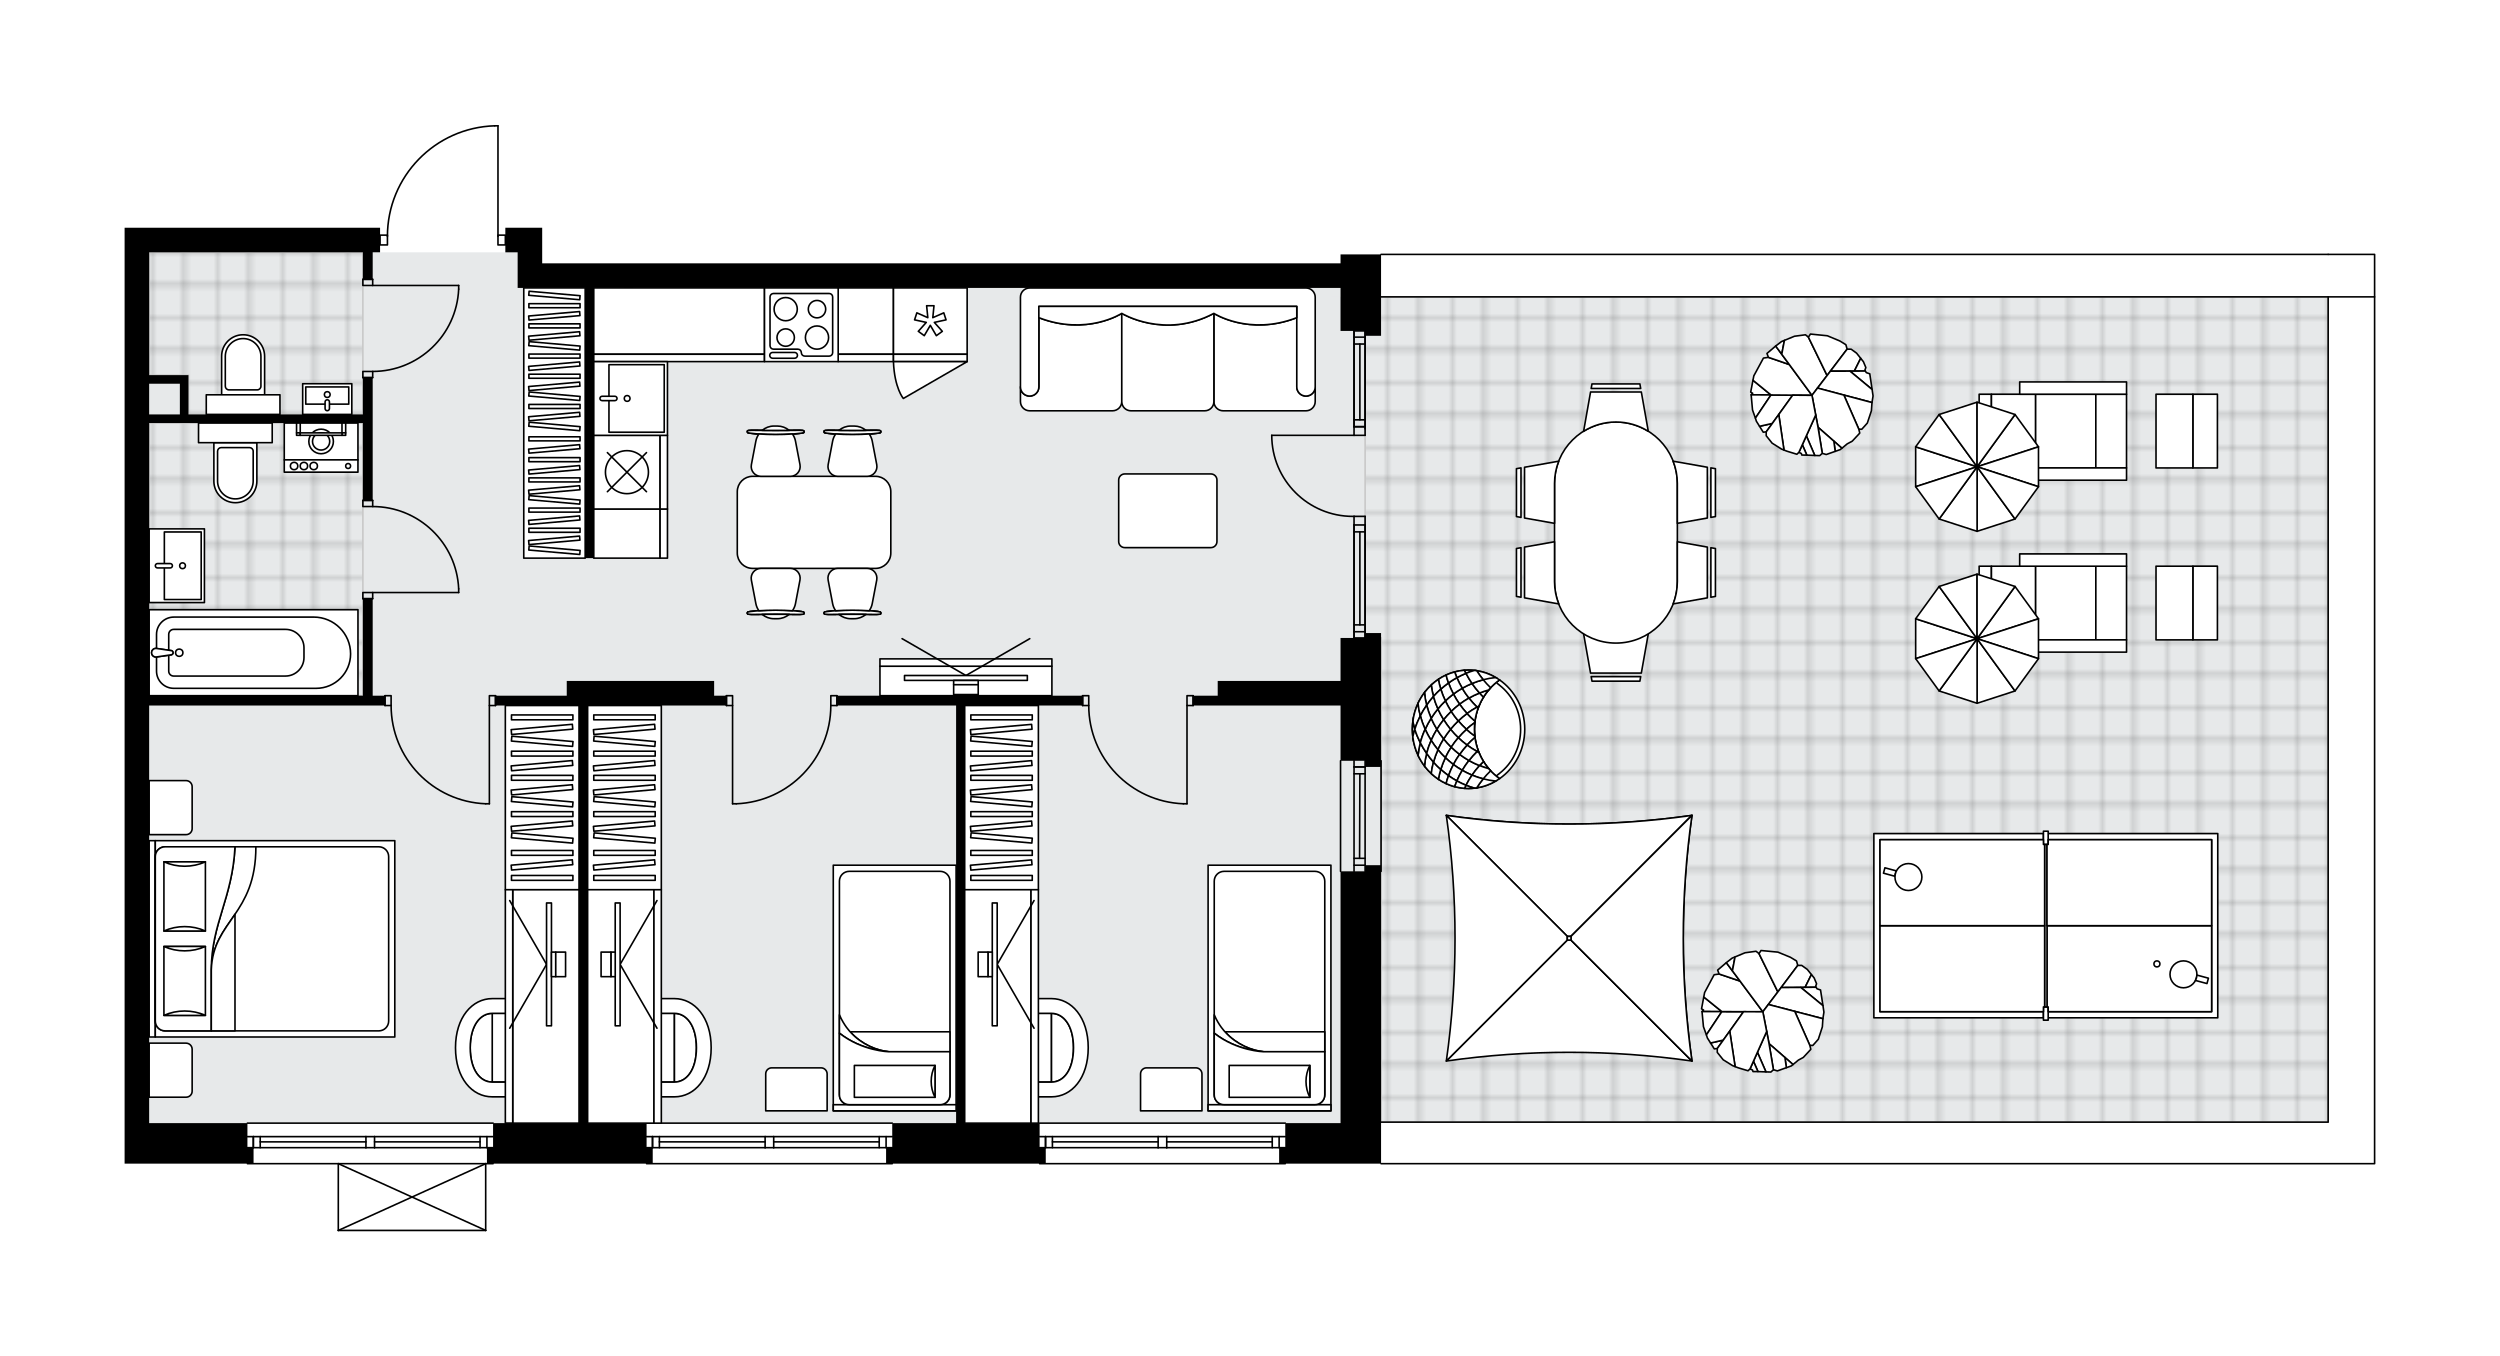<svg xmlns="http://www.w3.org/2000/svg" xmlns:xlink="http://www.w3.org/1999/xlink" height="1085px" id="Layer_1" style="enable-background:new 0 0 2000 1085;" version="1.1" viewBox="0 0 2000 1085" width="2000px" x="0px" y="0px" xml:space="preserve">
<style type="text/css">
	.st0{fill:none;}
	.st1{opacity:0.25;fill:none;stroke:#070606;stroke-width:0.4;stroke-miterlimit:10;}
	.st2{fill:#FFFFFF;}
	.st3{fill:#E7E9EA;}
	.st4{fill:url(#SVGID_1_);stroke:#C8C8C8;stroke-width:1.3;stroke-miterlimit:10;}
	
		.st5{fill:url(#SVGID_00000134208922322676521660000000543672506618652347_);stroke:#C8C8C8;stroke-width:1.3;stroke-miterlimit:10;}
	
		.st6{fill:url(#SVGID_00000023969623798229200200000015335603515167914148_);stroke:#C8C8C8;stroke-width:1.3;stroke-miterlimit:10;}
	.st7{fill:none;stroke:#000000;stroke-width:1.3;stroke-linecap:round;stroke-linejoin:round;stroke-miterlimit:10;}
	.st8{fill:#FFFFFF;stroke:#000000;stroke-width:1.3;stroke-linecap:round;stroke-linejoin:round;stroke-miterlimit:10;}
	.st9{fill:none;stroke:#000000;stroke-width:1.3;stroke-linecap:round;stroke-linejoin:round;}
	.st10{fill:none;stroke:#000000;stroke-width:1.3;stroke-linecap:round;stroke-linejoin:round;stroke-dasharray:10.232,10.232;}
	.st11{fill:none;stroke:#000000;stroke-width:1.3;stroke-linecap:round;stroke-linejoin:round;stroke-dasharray:9.806,9.806;}
	.st12{fill:#FFFFFF;stroke:#000000;stroke-width:1.3;stroke-miterlimit:10;}
	.st13{font-family:'Arial-BoldMT';}
	.st14{font-size:51.499px;}
	.st15{font-size:43.577px;}
	.st16{font-family:'ArialMT';}
	.st17{font-size:40px;}
</style>
<pattern height="14.57" id="New_Pattern_Swatch_2" patternUnits="userSpaceOnUse" style="overflow:visible;" viewBox="7.49 -22.06 14.57 14.57" width="14.57" x="-0.08" y="-457.01">
	<g>
		<rect class="st0" height="14.57" width="14.57" x="7.49" y="-22.06" />
		<g>
			<rect class="st1" height="7.29" width="7.29" x="14.77" y="-7.49" />
		</g>
		<g>
			<rect class="st1" height="7.29" width="7.29" x="0.2" y="-7.49" />
		</g>
		<g>
			<rect class="st1" height="7.29" width="7.29" x="22.06" y="-14.77" />
		</g>
		<g>
			<rect class="st1" height="7.29" width="7.29" x="7.49" y="-14.77" />
			<rect class="st1" height="7.29" width="7.29" x="14.77" y="-22.06" />
		</g>
		<g>
			<rect class="st1" height="7.29" width="7.29" x="0.2" y="-22.06" />
		</g>
		<g>
			<rect class="st1" height="7.29" width="7.29" x="22.06" y="-29.35" />
		</g>
		<g>
			<rect class="st1" height="7.29" width="7.29" x="7.49" y="-29.35" />
		</g>
	</g>
</pattern>
<path class="st2" d="M1900.33,203.52v34v693.4c0,0.36-0.29,0.65-0.65,0.65h-794.82c-0.36,0-0.65-0.29-0.65-0.65  c0,0,0,0,0,0h-3.28h-8.84h-63.22c0,0,0,0,0,0c0,0.36-0.29,0.65-0.65,0.65H831.69c-0.36,0-0.65-0.29-0.65-0.65c0,0,0,0,0,0H714.44  c0,0,0,0,0,0c0,0.36-0.29,0.65-0.65,0.65H517.27c-0.36,0-0.65-0.29-0.65-0.65c0,0,0,0,0,0H395.1c0,0,0,0,0,0  c0,0.36-0.29,0.65-0.65,0.65h-5.25v52.78c0,0,0,0,0,0.01c0,0.05-0.02,0.09-0.03,0.14c-0.01,0.04-0.01,0.08-0.03,0.12  c0,0,0,0.01,0,0.01c0,0.01-0.01,0.01-0.02,0.02c-0.05,0.09-0.12,0.17-0.2,0.23c-0.02,0.02-0.04,0.03-0.07,0.04  c-0.09,0.05-0.2,0.09-0.31,0.09H270.64c-0.12,0-0.22-0.04-0.31-0.09c-0.02-0.01-0.04-0.03-0.07-0.04c-0.08-0.06-0.15-0.14-0.2-0.23  c0-0.01-0.01-0.01-0.02-0.02c0,0,0-0.01,0-0.01c-0.02-0.04-0.02-0.08-0.03-0.12c-0.01-0.05-0.03-0.09-0.03-0.14c0,0,0,0,0-0.01  v-52.78h-72.06c-0.36,0-0.65-0.29-0.65-0.65c0,0,0,0,0,0H99.68v-3.93v-8.84v-88.43V539.85V201.85v-19.65h204.38v5.25h0h5.29  c0.41-22.7,9.29-44.11,25.14-60.44c16.24-16.72,38.01-26.31,61.31-27c0,0,0.01,0,0.01,0c0,0,0.01,0,0.01,0h2.58  c0.36,0,0.65,0.29,0.65,0.65v86.79h5.25h0v-5.25h9.83h19.65v19.65v8.84h225.99h314.42h98.26v-0.05v-4.53v-2.6h19.65h8.84h3.28  c0,0,0,0,0,0c0-0.36,0.29-0.65,0.65-0.65h757.68h37.14C1900.03,202.87,1900.33,203.16,1900.33,203.52z" id="background" />
<g id="floor">
	<polygon class="st3" points="414.1,230.34 414.1,201.85 119.33,201.85 119.33,898.49 202.67,898.49 414.1,898.49 1072.43,898.49    1072.43,230.34  " />
	<rect class="st3" height="660.19" width="757.68" x="1104.85" y="237.51" />
	<rect class="st3" height="660.19" width="66.75" x="1064.74" y="237.51" />
	<pattern id="SVGID_1_" patternTransform="matrix(3.466 0 0 3.466 17617.068 13925.886)" xlink:href="#New_Pattern_Swatch_2">
	</pattern>
	<polygon class="st4" points="1122.78,237.51 1104.85,237.51 1092.1,237.51 1092.1,510.37 1104.85,510.37 1104.85,897.71    1862.53,897.71 1862.53,237.51  " />
	
		<pattern id="SVGID_00000126288959813913501930000003626603749543468730_" patternTransform="matrix(3.466 0 0 3.466 17617.068 13925.886)" xlink:href="#New_Pattern_Swatch_2">
	</pattern>
	
		<polygon points="   194.98,201.85 150.77,201.85 119.33,201.85 119.33,300.1 150.77,300.1 150.77,331.55 290.29,331.55 290.29,201.85  " style="fill:url(#SVGID_00000126288959813913501930000003626603749543468730_);stroke:#C8C8C8;stroke-width:1.3;stroke-miterlimit:10;" />
	
		<pattern id="SVGID_00000182499298393546731250000014612878272520854936_" patternTransform="matrix(3.466 0 0 3.466 17617.068 13925.886)" xlink:href="#New_Pattern_Swatch_2">
	</pattern>
	
		<rect height="218.13" style="fill:url(#SVGID_00000182499298393546731250000014612878272520854936_);stroke:#C8C8C8;stroke-width:1.3;stroke-miterlimit:10;" width="170.97" x="119.33" y="338.42" />
	<g>
		<polygon points="669.57,564.42 764.88,564.42 764.88,898.49 713.79,898.49 713.79,918.14 708.87,918.14 708.87,926.99     708.87,930.92 836.61,930.92 836.61,926.99 836.61,918.14 831.69,918.14 831.69,898.49 802.22,898.49 771.76,898.49     771.76,795.21 771.76,576.42 771.76,564.42 866.08,564.42 866.08,556.56 669.57,556.56   " />
		<path d="M298.16,478.93h-7.86v77.62H119.33v-16.7V357.62v-19.2h31.44h19.65h119.87v61.9h7.86v-42.7v-55.55h-7.86v29.48H170.42    h-19.65V300.1h-6.88h-24.56v-98.26h170.97v21.62h7.86v-21.62h5.9v-19.65H99.68v19.65v338.01v289.86v88.43v8.84v3.93h103.17v-3.93    v-8.84h-4.91v-19.65h-78.61v-68.78v-34.5V564.42h188.65v-7.86h-9.83V478.93z M143.89,306.98v24.56h-24.56v-24.56H143.89z" />
		<polygon points="1092.08,506.44 1092.08,510.37 1072.43,510.37 1072.43,544.76 974.17,544.76 974.17,556.56 954.52,556.56     954.52,564.42 974.17,564.42 1072.43,564.42 1072.43,608.63 1092.08,608.63 1092.08,613.55 1100.92,613.55 1104.85,613.55     1104.85,506.44 1100.92,506.44   " />
		<polygon points="1092.08,692.15 1092.08,697.06 1072.43,697.06 1072.43,829.71 1072.43,898.49 1028.21,898.49 1028.21,918.14     1023.3,918.14 1023.3,926.99 1023.3,930.92 1092.08,930.92 1100.92,930.92 1104.85,930.92 1104.85,692.15 1100.92,692.15   " />
		<path d="M1100.92,203.52h-8.84v0h-19.65v7.17h-98.26H659.74H433.75v-8.84v-19.65H414.1h-9.83v19.65h9.83v8.84v19.65h54.04v31.44    v9.83v174.9h6.88v-88.89v-86.01v-9.83h31.44v-6.88v-24.56h153.28h314.42h98.26v34.39h19.65v3.93h8.84h3.93v-65.14H1100.92z     M499.58,254.9h-24.56v-24.56h24.56V254.9z" />
		<polygon points="571.31,544.76 453.4,544.76 453.4,556.56 396.41,556.56 396.41,564.42 453.4,564.42 463.23,564.42 463.23,898.49     394.45,898.49 394.45,918.14 389.54,918.14 389.54,926.99 389.54,930.92 522.18,930.92 522.18,926.99 522.18,918.14     517.27,918.14 517.27,904.6 517.27,898.49 482.88,898.49 470.11,898.49 470.11,576.42 470.11,564.42 571.31,564.42 581.14,564.42     581.14,556.56 571.31,556.56   " />
	</g>
	<g id="ARC_00000059271463622502222370000004816979322507974305_">
		<path class="st7" d="M1017.4,348.25c0,35.82,29.05,64.86,64.87,64.86c0.32,0,0.64,0,0.97-0.01" />
	</g>
	<g id="LINE_00000015329683712261583780000005607549325170396288_">
		<line class="st7" x1="1083.23" x2="1017.4" y1="348.25" y2="348.25" />
	</g>
	<g id="LINE_00000000207422035058648670000008500287183164807573_">
		<line class="st7" x1="1083.23" x2="1083.23" y1="419.98" y2="413.1" />
	</g>
	<g id="LINE_00000166641765324828745380000004615722565454246052_">
		<line class="st7" x1="1083.23" x2="1092.08" y1="413.1" y2="413.1" />
	</g>
	<g id="LINE_00000129206357540013813680000013921477678962957992_">
		<line class="st7" x1="1092.08" x2="1092.08" y1="413.1" y2="419.98" />
	</g>
	<g id="LINE_00000083775722294224221980000010799184138634689179_">
		<line class="st7" x1="1092.08" x2="1092.08" y1="341.37" y2="348.25" />
	</g>
	<g id="LINE_00000101095112194435111910000008051652602567803290_">
		<line class="st7" x1="1092.08" x2="1083.23" y1="348.25" y2="348.25" />
	</g>
	<g id="LINE_00000025441933783869120850000001002973661309028769_">
		<line class="st7" x1="1083.23" x2="1083.23" y1="348.25" y2="341.37" />
	</g>
	<g id="LINE_00000181782394891917588850000014942316042732891291_">
		<line class="st7" x1="1092.08" x2="1083.23" y1="341.37" y2="341.37" />
	</g>
	<g id="LWPOLYLINE_00000137100323911801420340000004021393385867995047_">
		<rect class="st7" height="7.86" width="5.9" x="304.05" y="188.09" />
	</g>
	<g id="LWPOLYLINE_00000149349331793551465070000015168952582438543539_">
		<rect class="st7" height="7.86" width="5.9" x="398.38" y="188.09" />
	</g>
	<g id="LWPOLYLINE_00000069392353671551821250000003012066362317541271_">
		<path class="st7" d="M395.8,100.65c-47.82,1.42-85.85,40.59-85.86,88.43" />
	</g>
	<g id="LINE_00000178886870304547899430000010857515291161859489_">
		<line class="st7" x1="398.38" x2="398.38" y1="189.08" y2="100.65" />
	</g>
	<g id="LINE_00000178177868990819426640000016997520789681127602_">
		<line class="st7" x1="398.38" x2="395.8" y1="100.65" y2="100.65" />
	</g>
	<g id="LWPOLYLINE_00000137829845032930121540000012355758111802983074_">
		<rect class="st7" height="4.91" width="7.86" x="290.29" y="474.02" />
	</g>
	<g id="LWPOLYLINE_00000045598366811915249770000014548309805912760733_">
		<rect class="st7" height="4.91" width="7.86" x="290.29" y="400.33" />
	</g>
	<g id="LINE_00000122701175077200852460000004312647360309954705_">
		<line class="st7" x1="298.16" x2="290.29" y1="478.93" y2="478.93" />
	</g>
	<g id="LINE_00000158018917001377554950000006104475408147687839_">
		<line class="st7" x1="298.16" x2="290.29" y1="400.33" y2="400.33" />
	</g>
	<g id="LINE_00000114792005114740893450000016536750179502659739_">
		<line class="st7" x1="298.16" x2="366.94" y1="474.02" y2="474.02" />
	</g>
	<g id="ARC_00000102542291247362124270000005987711305569613738_">
		<path class="st7" d="M298.16,405.24c36.84,0.02,67.14,29.03,68.78,65.83" />
	</g>
	<g id="LINE_00000116199901267352932180000016099331808966647737_">
		<line class="st7" x1="366.94" x2="366.94" y1="474.02" y2="471.07" />
	</g>
	<g id="LWPOLYLINE_00000021817202417902210790000013305981298603164569_">
		<rect class="st7" height="4.91" width="7.86" x="290.29" y="223.46" />
	</g>
	<g id="LWPOLYLINE_00000173121768732376965100000017207831960992938901_">
		<rect class="st7" height="4.91" width="7.86" x="290.29" y="297.16" />
	</g>
	<g id="LINE_00000026854359132544822970000016519146611634947714_">
		<line class="st7" x1="298.16" x2="290.29" y1="223.46" y2="223.46" />
	</g>
	<g id="LINE_00000101098014242215798040000008065230948022804878_">
		<line class="st7" x1="298.16" x2="290.29" y1="302.07" y2="302.07" />
	</g>
	<g id="LINE_00000053527985166537732390000017009106973535437724_">
		<line class="st7" x1="298.16" x2="366.94" y1="228.38" y2="228.38" />
	</g>
	<g id="ARC_00000069365383810035143310000000494491385946818956_">
		<path class="st7" d="M366.94,231.32c-1.64,36.8-31.94,65.81-68.78,65.83" />
	</g>
	<g id="LINE_00000116931059846295566890000004084569046173853056_">
		<line class="st7" x1="366.94" x2="366.94" y1="228.38" y2="231.32" />
	</g>
	<g id="LWPOLYLINE_00000103967460629546082390000008500879393964639909_">
		<rect class="st7" height="7.86" width="4.91" x="949.6" y="556.56" />
	</g>
	<g id="LWPOLYLINE_00000181798026644009987230000008384877649617062317_">
		<rect class="st7" height="7.86" width="4.91" x="866.08" y="556.56" />
	</g>
	<g id="LINE_00000026157703756438462490000003916624004656705723_">
		<line class="st7" x1="954.52" x2="954.52" y1="564.42" y2="556.56" />
	</g>
	<g id="LINE_00000168821107032326020070000002854050255351776918_">
		<line class="st7" x1="866.08" x2="866.08" y1="564.42" y2="556.56" />
	</g>
	<g id="LINE_00000132785091708805115270000011706616427469729960_">
		<line class="st7" x1="949.6" x2="949.6" y1="564.42" y2="643.02" />
	</g>
	<g id="LINE_00000036931556354440958510000015684814330196348087_">
		<line class="st7" x1="946.66" x2="949.6" y1="643.02" y2="643.02" />
	</g>
	<g id="ARC_00000128463274061509831570000009303015458863827340_">
		<path class="st7" d="M946.66,643.02c-42.24-1.64-75.64-36.34-75.66-78.61" />
	</g>
	<g id="LWPOLYLINE_00000025423707386501336670000013480569159619986622_">
		<rect class="st7" height="7.86" width="4.91" x="581.14" y="556.56" />
	</g>
	<g id="LWPOLYLINE_00000058575277755896718360000015805911117571786887_">
		<rect class="st7" height="7.86" width="4.91" x="664.66" y="556.56" />
	</g>
	<g id="LINE_00000142149590318537751880000017436074024073051270_">
		<line class="st7" x1="581.14" x2="581.14" y1="564.42" y2="556.56" />
	</g>
	<g id="LINE_00000088825687552224154830000014112876199456072379_">
		<line class="st7" x1="669.57" x2="669.57" y1="564.42" y2="556.56" />
	</g>
	<g id="LINE_00000047765389783245650170000006705517405862765481_">
		<line class="st7" x1="586.05" x2="586.05" y1="564.42" y2="643.02" />
	</g>
	<g id="LINE_00000017515406804149351150000003879195314162215838_">
		<line class="st7" x1="589" x2="586.05" y1="643.02" y2="643.02" />
	</g>
	<g id="ARC_00000130630207297088804530000015466746455638227380_">
		<path class="st7" d="M664.66,564.42c-0.02,42.27-33.42,76.97-75.66,78.61" />
	</g>
	<g id="LWPOLYLINE_00000004541675190082152100000009635689319627523979_">
		<rect class="st7" height="7.86" width="4.91" x="391.5" y="556.56" />
	</g>
	<g id="LWPOLYLINE_00000128449664911974708670000001716827305639436962_">
		<rect class="st7" height="7.86" width="4.91" x="307.98" y="556.56" />
	</g>
	<g id="LINE_00000011014599248199635250000003960654499678462879_">
		<line class="st7" x1="396.41" x2="396.41" y1="564.42" y2="556.56" />
	</g>
	<g id="LINE_00000079463048977526822730000005649787170665006255_">
		<line class="st7" x1="307.98" x2="307.98" y1="564.42" y2="556.56" />
	</g>
	<g id="LINE_00000000919163341961877680000009238237437950553483_">
		<line class="st7" x1="391.5" x2="391.5" y1="564.42" y2="643.02" />
	</g>
	<g id="LINE_00000171685664752660145350000018072252313297358234_">
		<line class="st7" x1="388.55" x2="391.5" y1="643.02" y2="643.02" />
	</g>
	<g id="ARC_00000003075838028048044260000006912563094624774309_">
		<path class="st7" d="M388.55,643.02c-42.24-1.64-75.64-36.34-75.66-78.61" />
	</g>
	<g id="LINE_00000103986621546366312520000007257157096330253487_">
		<line class="st7" x1="1083.25" x2="1092.1" y1="510.37" y2="510.37" />
	</g>
	<g id="LINE_00000164513922988708323630000006623155777814182553_">
		<line class="st7" x1="1083.23" x2="1083.23" y1="419.98" y2="510.37" />
	</g>
	<g id="LINE_00000034059384038346894770000005021845258779694475_">
		<line class="st7" x1="1092.08" x2="1092.08" y1="419.98" y2="510.37" />
	</g>
	<g id="LINE_00000096782049759660746390000010083410050743909265_">
		<line class="st7" x1="1087.9" x2="1087.9" y1="425.48" y2="499.89" />
	</g>
	<g id="LINE_00000055693000211471011080000009223648817643438518_">
		<line class="st7" x1="1083.23" x2="1092.08" y1="505.39" y2="505.39" />
	</g>
	<g id="LINE_00000029738886236958120180000005472849421826216336_">
		<line class="st7" x1="1083.23" x2="1092.08" y1="425.48" y2="425.48" />
	</g>
	<g id="LINE_00000091716769683037614220000005922902637511932588_">
		<line class="st7" x1="1083.23" x2="1083.23" y1="419.98" y2="510.37" />
	</g>
	<g id="LINE_00000058551509271624417770000010424985130692130742_">
		<line class="st7" x1="1092.08" x2="1092.08" y1="510.37" y2="419.98" />
	</g>
	<g id="LINE_00000115491962356387851860000007734705761471440797_">
		<line class="st7" x1="1083.23" x2="1092.07" y1="499.89" y2="499.89" />
	</g>
	<g id="LINE_00000183938446415172873460000013727498089104978839_">
		<line class="st7" x1="1083.23" x2="1092.08" y1="419.98" y2="419.98" />
	</g>
	<g id="LINE_00000168810340110737048400000015427535527573064084_">
		<line class="st7" x1="1083.25" x2="1092.1" y1="264.73" y2="264.73" />
	</g>
	<g id="LINE_00000168104177263940551140000018258092996271232422_">
		<line class="st7" x1="1083.23" x2="1083.23" y1="341.37" y2="264.73" />
	</g>
	<g id="LINE_00000169521122490281915910000012872090109904233885_">
		<line class="st7" x1="1092.08" x2="1092.08" y1="343.07" y2="264.73" />
	</g>
	<g id="LINE_00000096765680921934692520000008578470664902667949_">
		<line class="st7" x1="1087.9" x2="1087.9" y1="335.87" y2="275.22" />
	</g>
	<g id="LINE_00000087398967019526861970000014033524713381445536_">
		<line class="st7" x1="1083.23" x2="1092.08" y1="269.71" y2="269.71" />
	</g>
	<g id="LINE_00000096780107198964224640000008086134033420077749_">
		<line class="st7" x1="1083.23" x2="1092.08" y1="335.87" y2="335.87" />
	</g>
	<g id="LINE_00000058548133920168066910000006730990467576053651_">
		<line class="st7" x1="1083.23" x2="1083.23" y1="341.37" y2="264.73" />
	</g>
	<g id="LINE_00000111871038160560165150000005083145651430528403_">
		<line class="st7" x1="1092.08" x2="1092.08" y1="264.73" y2="341.37" />
	</g>
	<g id="LINE_00000082363152059866176130000001555433003361672123_">
		<line class="st7" x1="1083.23" x2="1092.07" y1="275.22" y2="275.22" />
	</g>
	<g id="LINE_00000079485758292737106720000013898266773962608031_">
		<line class="st7" x1="1083.23" x2="1092.08" y1="341.37" y2="341.37" />
	</g>
	<g id="LINE_00000099661878758892624830000014477341331376354197_">
		<line class="st7" x1="1104.85" x2="1104.85" y1="608.63" y2="697.06" />
	</g>
	<g id="LINE_00000002351007632273533310000009807576288658705808_">
		<line class="st7" x1="1083.23" x2="1083.23" y1="697.06" y2="608.63" />
	</g>
	<g id="LINE_00000057864770016611754920000015735479607618292410_">
		<line class="st7" x1="1092.08" x2="1083.23" y1="613.55" y2="613.55" />
	</g>
	<g id="LINE_00000046318717865398076310000018436511576172802995_">
		<line class="st7" x1="1092.08" x2="1083.23" y1="692.15" y2="692.15" />
	</g>
	<g id="LINE_00000089547306923364787440000013918285998803202210_">
		<line class="st7" x1="1092.08" x2="1092.08" y1="697.06" y2="608.63" />
	</g>
	<g id="LINE_00000091012124910266683520000016986110675938771642_">
		<line class="st7" x1="1087.66" x2="1087.9" y1="686.65" y2="619.05" />
	</g>
	<g id="LINE_00000018932582168944299730000009464340085270083761_">
		<line class="st7" x1="1083.23" x2="1092.08" y1="686.65" y2="686.65" />
	</g>
	<g id="LINE_00000065032717747633471100000000018680963272953492_">
		<line class="st7" x1="1092.08" x2="1083.23" y1="613.55" y2="613.55" />
	</g>
	<g id="LINE_00000117647409114400288860000015054931363758037174_">
		<line class="st7" x1="1083.23" x2="1092.08" y1="619.05" y2="619.05" />
	</g>
	<g id="LINE_00000019659749819755115470000011386466239828231346_">
		<line class="st7" x1="1072.43" x2="1072.43" y1="697.06" y2="608.63" />
	</g>
	<g id="LINE_00000154418309054147725210000001422612663758071694_">
		<line class="st7" x1="197.93" x2="394.45" y1="898.49" y2="898.49" />
	</g>
	<g id="LINE_00000152256780680939760010000005768656930370893486_">
		<line class="st7" x1="394.45" x2="299.63" y1="918.14" y2="918.14" />
	</g>
	<g id="LINE_00000032623284094047055110000017995185261056227771_">
		<line class="st7" x1="292.75" x2="197.93" y1="918.14" y2="918.14" />
	</g>
	<g id="LINE_00000030483299905924002760000018418536797296567947_">
		<line class="st7" x1="202.67" x2="202.67" y1="909.3" y2="918.14" />
	</g>
	<g id="LINE_00000018958443963266718330000010288445269415918480_">
		<line class="st7" x1="389.54" x2="389.54" y1="909.3" y2="918.14" />
	</g>
	<g id="LINE_00000181049439653921691770000001934507437936343985_">
		<line class="st7" x1="394.45" x2="299.63" y1="909.3" y2="909.3" />
	</g>
	<g id="LINE_00000124144032711589646920000016187777386707833015_">
		<line class="st7" x1="292.75" x2="197.93" y1="909.3" y2="909.3" />
	</g>
	<g id="LINE_00000166654783638375328740000008843489524851409057_">
		<line class="st7" x1="292.75" x2="208.17" y1="913.48" y2="913.48" />
	</g>
	<g id="LINE_00000003812237934128152660000001333853065493124006_">
		<line class="st7" x1="384.03" x2="299.63" y1="913.48" y2="913.48" />
	</g>
	<g id="LINE_00000182513916337856927880000011535236327098440110_">
		<line class="st7" x1="384.03" x2="384.03" y1="918.14" y2="909.3" />
	</g>
	<g id="LINE_00000090257644278148861630000015496473616008391556_">
		<line class="st7" x1="202.67" x2="202.67" y1="909.3" y2="918.14" />
	</g>
	<g id="LINE_00000117642172862704762500000001445951730998193587_">
		<line class="st7" x1="208.17" x2="208.17" y1="918.14" y2="909.3" />
	</g>
	<g id="LINE_00000101062367762915824820000015136046791267883159_">
		<line class="st7" x1="299.63" x2="299.63" y1="909.3" y2="918.14" />
	</g>
	<g id="LINE_00000155859724495154982000000011683065646271351721_">
		<line class="st7" x1="299.63" x2="292.75" y1="918.14" y2="918.14" />
	</g>
	<g id="LINE_00000146486199722793592610000010568964140726393511_">
		<line class="st7" x1="292.75" x2="292.75" y1="918.14" y2="909.3" />
	</g>
	<g id="LINE_00000039106989774707005860000005937275518249807019_">
		<line class="st7" x1="292.75" x2="299.63" y1="909.3" y2="909.3" />
	</g>
	<g id="LINE_00000018954076336838943980000012379768504792060598_">
		<line class="st7" x1="394.45" x2="197.93" y1="930.92" y2="930.92" />
	</g>
	<g id="LINE_00000051382020444994879040000005727162532183673779_">
		<line class="st7" x1="517.27" x2="713.79" y1="898.49" y2="898.49" />
	</g>
	<g id="LINE_00000180359509681117392200000013560724565022123955_">
		<line class="st7" x1="713.79" x2="618.97" y1="918.14" y2="918.14" />
	</g>
	<g id="LINE_00000132781140288657781950000014998995306522739642_">
		<line class="st7" x1="612.09" x2="517.27" y1="918.14" y2="918.14" />
	</g>
	<g id="LINE_00000057861560565203086850000004197424272750726079_">
		<line class="st7" x1="522.01" x2="522.01" y1="909.3" y2="918.14" />
	</g>
	<g id="LINE_00000058580322440124839770000006920517257064189860_">
		<line class="st7" x1="708.87" x2="708.87" y1="909.3" y2="918.14" />
	</g>
	<g id="LINE_00000029741849975792796710000009508815749656911244_">
		<line class="st7" x1="713.79" x2="618.97" y1="909.3" y2="909.3" />
	</g>
	<g id="LINE_00000067933410136698507560000013158658647712503998_">
		<line class="st7" x1="612.09" x2="517.27" y1="909.3" y2="909.3" />
	</g>
	<g id="LINE_00000133522097544563085360000008603590552003009433_">
		<line class="st7" x1="612.09" x2="527.51" y1="913.48" y2="913.48" />
	</g>
	<g id="LINE_00000147922623352620117930000002081341587639861426_">
		<line class="st7" x1="703.37" x2="618.97" y1="913.48" y2="913.48" />
	</g>
	<g id="LINE_00000157995967983786056410000005625874268460258991_">
		<line class="st7" x1="703.37" x2="703.37" y1="918.14" y2="909.3" />
	</g>
	<g id="LINE_00000084526843876508094600000003804262063805161607_">
		<line class="st7" x1="522.01" x2="522.01" y1="909.3" y2="918.14" />
	</g>
	<g id="LINE_00000096056513658585802410000012331579228244487612_">
		<line class="st7" x1="527.51" x2="527.51" y1="918.14" y2="909.3" />
	</g>
	<g id="LINE_00000052805477454235936240000000668068076311933882_">
		<line class="st7" x1="618.97" x2="618.97" y1="909.3" y2="918.14" />
	</g>
	<g id="LINE_00000057130570934192043750000009415933592357607559_">
		<line class="st7" x1="618.97" x2="612.09" y1="918.14" y2="918.14" />
	</g>
	<g id="LINE_00000061462347020065463060000009462983233897676972_">
		<line class="st7" x1="612.09" x2="612.09" y1="918.14" y2="909.3" />
	</g>
	<g id="LINE_00000046312441728980503430000018276457941720833957_">
		<line class="st7" x1="612.09" x2="618.97" y1="909.3" y2="909.3" />
	</g>
	<g id="LINE_00000145769336633547020220000004862677570559333264_">
		<line class="st7" x1="713.79" x2="517.27" y1="930.92" y2="930.92" />
	</g>
	<g id="LINE_00000147201022062680875110000010524145276008833413_">
		<line class="st7" x1="831.69" x2="1028.21" y1="898.49" y2="898.49" />
	</g>
	<g id="LINE_00000181768890346835343090000010758640530084830856_">
		<line class="st7" x1="1028.21" x2="933.39" y1="918.14" y2="918.14" />
	</g>
	<g id="LINE_00000058561932751061616760000009935999062833627581_">
		<line class="st7" x1="926.51" x2="831.69" y1="918.14" y2="918.14" />
	</g>
	<g id="LINE_00000163060272273572168530000008683406416225313931_">
		<line class="st7" x1="836.43" x2="836.43" y1="909.3" y2="918.14" />
	</g>
	<g id="LINE_00000117652980103496506200000015666423651481673611_">
		<line class="st7" x1="1023.3" x2="1023.3" y1="909.3" y2="918.14" />
	</g>
	<g id="LINE_00000180333186132439996050000010562788688063717519_">
		<line class="st7" x1="1028.21" x2="933.39" y1="909.3" y2="909.3" />
	</g>
	<g id="LINE_00000066503001002872179330000012035013628291310524_">
		<line class="st7" x1="926.51" x2="831.69" y1="909.3" y2="909.3" />
	</g>
	<g id="LINE_00000058549708487492939480000012331248940516268726_">
		<line class="st7" x1="926.51" x2="841.93" y1="913.48" y2="913.48" />
	</g>
	<g id="LINE_00000075843018779076397400000000633955288382936752_">
		<line class="st7" x1="1017.79" x2="933.39" y1="913.48" y2="913.48" />
	</g>
	<g id="LINE_00000103249691876286800880000016127095113225802925_">
		<line class="st7" x1="1017.79" x2="1017.79" y1="918.14" y2="909.3" />
	</g>
	<g id="LINE_00000106129824235173673430000018330333323767209378_">
		<line class="st7" x1="836.43" x2="836.43" y1="909.3" y2="918.14" />
	</g>
	<g id="LINE_00000069356573379925214640000005618941678123940526_">
		<line class="st7" x1="841.93" x2="841.93" y1="918.14" y2="909.3" />
	</g>
	<g id="LINE_00000122709090587929153100000015579340161646443447_">
		<line class="st7" x1="933.39" x2="933.39" y1="909.3" y2="918.14" />
	</g>
	<g id="LINE_00000136413878621495606780000017571039334987288197_">
		<line class="st7" x1="933.39" x2="926.51" y1="918.14" y2="918.14" />
	</g>
	<g id="LINE_00000065761041649792726610000002955648065163187864_">
		<line class="st7" x1="926.51" x2="926.51" y1="918.14" y2="909.3" />
	</g>
	<g id="LINE_00000111905423240941717800000015292083481493687961_">
		<line class="st7" x1="926.51" x2="933.39" y1="909.3" y2="909.3" />
	</g>
	<g id="LINE_00000027563371013386982930000014505092084314683819_">
		<line class="st7" x1="1028.21" x2="831.69" y1="930.92" y2="930.92" />
	</g>
	<g id="LINE_00000176739542082182130750000016897103128957592969_">
		<line class="st7" x1="388.55" x2="270.64" y1="984.35" y2="984.35" />
	</g>
	<g id="LINE_00000018959175155543337860000009616567541249075889_">
		<line class="st7" x1="270.64" x2="270.64" y1="984.35" y2="930.92" />
	</g>
	<g id="LINE_00000065778488637976705210000015468532177831866031_">
		<line class="st7" x1="388.55" x2="388.55" y1="930.92" y2="984.35" />
	</g>
	<g id="LWPOLYLINE_00000017503434162436587520000013432533408937292185_">
		<line class="st7" x1="270.64" x2="388.55" y1="930.92" y2="984.35" />
	</g>
	<g id="LWPOLYLINE_00000071557515883841024350000000777814738262841256_">
		<line class="st7" x1="388.55" x2="270.64" y1="930.92" y2="984.35" />
	</g>
	<g id="LWPOLYLINE_00000041294230739355005180000017279129302664961717_">
		<polyline class="st7" points="1862.53,203.52 1899.68,203.52 1899.68,237.51 1104.85,237.51   " />
	</g>
	<g id="LWPOLYLINE_00000062189271547465448770000015110974238915817381_">
		<polyline class="st7" points="1104.85,203.52 1862.53,203.52 1862.53,203.52 1862.53,203.52   " />
	</g>
	<g id="LWPOLYLINE_00000111178000391965928030000018364152608413117575_">
		<polyline class="st7" points="1104.85,930.92 1899.68,930.92 1899.68,237.51   " />
	</g>
	<g id="LWPOLYLINE_00000005234686581952925530000005033287637069301395_">
		<polyline class="st7" points="1862.53,237.51 1862.53,897.71 1104.85,897.71   " />
	</g>
</g>
<g id="mebel">
	<g>
		<path class="st8" d="M831.09,309.48L831.09,309.48c0,4.07-3.3,7.37-7.37,7.37l0,0c-4.07,0-7.37-3.3-7.37-7.37l0,0v11.76    c0,4.09,3.31,7.4,7.4,7.4h66.26c4.07,0,7.4-3.33,7.4-7.4l0-70.55c0,0-28.15,18.27-66.32,3.43V309.48z" />
		<path class="st8" d="M1037.43,309.48L1037.43,309.48c0,4.07,3.3,7.37,7.37,7.37h0c4.07,0,7.37-3.3,7.37-7.37l0,0v11.76    c0,4.09-3.31,7.4-7.4,7.4h-66.26c-4.07,0-7.4-3.33-7.4-7.4l0-70.55c0,0,28.15,18.27,66.32,3.43V309.48z" />
		<path class="st8" d="M1052.17,237.76v71.73c0,4.07-3.3,7.37-7.37,7.37l0,0c-4.07,0-7.37-3.3-7.37-7.37v-64.36H831.09v64.36    c0,4.07-3.3,7.37-7.37,7.37h0c-4.07,0-7.37-3.3-7.37-7.37v-71.73c0-4.07,3.3-7.37,7.37-7.37h221.08    C1048.85,230.39,1052.17,233.7,1052.17,237.76z" />
		<path class="st8" d="M971.1,250.69v70.62c0,4.05-3.28,7.33-7.33,7.33h-59.02c-4.05,0-7.33-3.28-7.33-7.33v-70.62    C897.41,250.69,931.56,271.68,971.1,250.69z" />
		<g>
			<path class="st8" d="M831.09,254.13c38.17,14.83,66.32-3.43,66.32-3.43h0c0,0,34.15,20.99,73.69,0h0c0,0,28.15,18.27,66.32,3.43     v-9H831.09L831.09,254.13z" />
		</g>
	</g>
	<g>
		<path class="st8" d="M700.37,454.72h-98.26c-6.78,0-12.28-5.5-12.28-12.28v-49.1c0-6.78,5.5-12.28,12.28-12.28h98.26    c6.78,0,12.28,5.5,12.28,12.28v49.1C712.66,449.22,707.16,454.72,700.37,454.72z" />
		<g>
			<g id="LINE_00000098193143853810085740000000206397087188500414_">
				<path class="st8" d="M640.97,346.53c-11.89,1.49-28.97,1.49-40.86,0c-1.37-0.17-2.17-0.43-2.17-0.7v-0.07v-0.97      c0-0.29,1.54-0.53,3.44-0.53c12.74,0.2,25.58,0.2,38.32,0c1.9,0,3.44,0.24,3.44,0.53v0.97v0.07      C643.14,346.1,642.34,346.36,640.97,346.53z" />
			</g>
			<g id="LINE_00000128456906925624819870000000281102893256350377_">
				<path class="st8" d="M640.97,346.53c-11.89,1.49-28.97,1.49-40.86,0c-1.37-0.17-2.17-0.43-2.17-0.7v-0.07v-0.97      c0-0.29,1.54-0.53,3.44-0.53c12.74,0.2,25.58,0.2,38.32,0c1.9,0,3.44,0.24,3.44,0.53v0.97v0.07      C643.14,346.1,642.34,346.36,640.97,346.53z" />
			</g>
			<g id="LINE_00000090290809190780106480000003864120296373064342_">
				<path class="st8" d="M640.97,346.53c-11.89,1.49-28.97,1.49-40.86,0c-1.37-0.17-2.17-0.43-2.17-0.7v-0.07v-0.97      c0-0.29,1.54-0.53,3.44-0.53c12.74,0.2,25.58,0.2,38.32,0c1.9,0,3.44,0.24,3.44,0.53v0.97v0.07      C643.14,346.1,642.34,346.36,640.97,346.53z" />
			</g>
			<path class="st8" d="M631.4,344.33c-2.59-2.19-5.91-3.49-9.51-3.49h-2.71c-3.59,0-6.92,1.31-9.51,3.49     C616.92,344.39,624.16,344.39,631.4,344.33z" />
			<path class="st8" d="M636.37,352.81c-0.4-2.09-1.27-3.97-2.42-5.63c-8.53,0.6-18.3,0.6-26.82,0c-1.15,1.66-2.02,3.54-2.42,5.63     l-3.61,18.94c-0.92,4.84,2.79,9.33,7.72,9.33h23.45c4.93,0,8.65-4.49,7.72-9.33L636.37,352.81z" />
		</g>
		<g>
			<g id="LINE_00000078006304973329474380000018202581285633737366_">
				<path class="st8" d="M702.38,346.53c-11.89,1.49-28.97,1.49-40.86,0c-1.37-0.17-2.17-0.43-2.17-0.7v-0.07v-0.97      c0-0.29,1.54-0.53,3.44-0.53c12.74,0.2,25.58,0.2,38.32,0c1.9,0,3.44,0.24,3.44,0.53v0.97v0.07      C704.55,346.1,703.75,346.36,702.38,346.53z" />
			</g>
			<g id="LINE_00000178195353856696860990000012726235897286477494_">
				<path class="st8" d="M702.38,346.53c-11.89,1.49-28.97,1.49-40.86,0c-1.37-0.17-2.17-0.43-2.17-0.7v-0.07v-0.97      c0-0.29,1.54-0.53,3.44-0.53c12.74,0.2,25.58,0.2,38.32,0c1.9,0,3.44,0.24,3.44,0.53v0.97v0.07      C704.55,346.1,703.75,346.36,702.38,346.53z" />
			</g>
			<g id="LINE_00000112625815758936844690000011462045572698262193_">
				<path class="st8" d="M702.38,346.53c-11.89,1.49-28.97,1.49-40.86,0c-1.37-0.17-2.17-0.43-2.17-0.7v-0.07v-0.97      c0-0.29,1.54-0.53,3.44-0.53c12.74,0.2,25.58,0.2,38.32,0c1.9,0,3.44,0.24,3.44,0.53v0.97v0.07      C704.55,346.1,703.75,346.36,702.38,346.53z" />
			</g>
			<path class="st8" d="M692.81,344.33c-2.59-2.19-5.91-3.49-9.51-3.49h-2.71c-3.59,0-6.92,1.31-9.51,3.49     C678.33,344.39,685.57,344.39,692.81,344.33z" />
			<path class="st8" d="M697.78,352.81c-0.4-2.09-1.27-3.97-2.42-5.63c-8.53,0.6-18.3,0.6-26.82,0c-1.15,1.66-2.02,3.54-2.42,5.63     l-3.61,18.94c-0.92,4.84,2.79,9.33,7.72,9.33h23.45c4.93,0,8.65-4.49,7.72-9.33L697.78,352.81z" />
		</g>
		<g>
			<g id="LINE_00000140696049378939105420000005179013341012156835_">
				<path class="st8" d="M661.52,489.26c11.89-1.49,28.97-1.49,40.86,0c1.37,0.17,2.17,0.43,2.17,0.7v0.07V491      c0,0.29-1.54,0.53-3.44,0.53c-12.74-0.2-25.58-0.2-38.32,0c-1.9,0-3.44-0.24-3.44-0.53v-0.97v-0.07      C659.35,489.69,660.15,489.43,661.52,489.26z" />
			</g>
			<g id="LINE_00000132808935473823704200000005867215021704463276_">
				<path class="st8" d="M661.52,489.26c11.89-1.49,28.97-1.49,40.86,0c1.37,0.17,2.17,0.43,2.17,0.7v0.07V491      c0,0.29-1.54,0.53-3.44,0.53c-12.74-0.2-25.58-0.2-38.32,0c-1.9,0-3.44-0.24-3.44-0.53v-0.97v-0.07      C659.35,489.69,660.15,489.43,661.52,489.26z" />
			</g>
			<g id="LINE_00000076586143856144387370000016814267579039582899_">
				<path class="st8" d="M661.52,489.26c11.89-1.49,28.97-1.49,40.86,0c1.37,0.17,2.17,0.43,2.17,0.7v0.07V491      c0,0.29-1.54,0.53-3.44,0.53c-12.74-0.2-25.58-0.2-38.32,0c-1.9,0-3.44-0.24-3.44-0.53v-0.97v-0.07      C659.35,489.69,660.15,489.43,661.52,489.26z" />
			</g>
			<path class="st8" d="M671.09,491.47c2.59,2.19,5.91,3.49,9.51,3.49h2.71c3.59,0,6.92-1.31,9.51-3.49     C685.57,491.4,678.33,491.4,671.09,491.47z" />
			<path class="st8" d="M666.12,482.98c0.4,2.09,1.27,3.97,2.42,5.63c8.53-0.6,18.3-0.6,26.82,0c1.15-1.66,2.02-3.54,2.42-5.63     l3.61-18.94c0.92-4.84-2.79-9.33-7.72-9.33h-23.45c-4.93,0-8.65,4.49-7.72,9.33L666.12,482.98z" />
		</g>
		<g>
			<g id="LINE_00000035523221503097410490000011522044940173195663_">
				<path class="st8" d="M600.11,489.26c11.89-1.49,28.97-1.49,40.86,0c1.37,0.17,2.17,0.43,2.17,0.7v0.07V491      c0,0.29-1.54,0.53-3.44,0.53c-12.74-0.2-25.58-0.2-38.32,0c-1.9,0-3.44-0.24-3.44-0.53v-0.97v-0.07      C597.94,489.69,598.74,489.43,600.11,489.26z" />
			</g>
			<g id="LINE_00000057828044590297405990000008238054695468289198_">
				<path class="st8" d="M600.11,489.26c11.89-1.49,28.97-1.49,40.86,0c1.37,0.17,2.17,0.43,2.17,0.7v0.07V491      c0,0.29-1.54,0.53-3.44,0.53c-12.74-0.2-25.58-0.2-38.32,0c-1.9,0-3.44-0.24-3.44-0.53v-0.97v-0.07      C597.94,489.69,598.74,489.43,600.11,489.26z" />
			</g>
			<g id="LINE_00000027599840796751852430000010580450059927971769_">
				<path class="st8" d="M600.11,489.26c11.89-1.49,28.97-1.49,40.86,0c1.37,0.17,2.17,0.43,2.17,0.7v0.07V491      c0,0.29-1.54,0.53-3.44,0.53c-12.74-0.2-25.58-0.2-38.32,0c-1.9,0-3.44-0.24-3.44-0.53v-0.97v-0.07      C597.94,489.69,598.74,489.43,600.11,489.26z" />
			</g>
			<path class="st8" d="M609.68,491.47c2.59,2.19,5.91,3.49,9.51,3.49h2.71c3.59,0,6.92-1.31,9.51-3.49     C624.16,491.4,616.92,491.4,609.68,491.47z" />
			<path class="st8" d="M604.71,482.98c0.4,2.09,1.27,3.97,2.42,5.63c8.53-0.6,18.3-0.6,26.82,0c1.15-1.66,2.02-3.54,2.42-5.63     l3.61-18.94c0.92-4.84-2.79-9.33-7.72-9.33h-23.45c-4.93,0-8.65,4.49-7.72,9.33L604.71,482.98z" />
		</g>
	</g>
	<g>
		<rect class="st8" height="147.39" width="58.95" x="771.76" y="564.42" />
		<g>
			<rect class="st8" height="3.9" width="49.13" x="776.67" y="571.94" />
			<rect class="st8" height="3.9" width="49.13" x="776.67" y="600.95" />
			<rect class="st8" height="3.9" width="49.13" x="776.67" y="620.3" />
			<rect class="st8" height="3.9" width="49.13" x="776.67" y="649.32" />
			
				<rect class="st8" height="3.9" transform="matrix(0.996 0.087 -0.087 0.996 54.753 -67.575)" width="49.13" x="776.67" y="591.28" />
			
				<rect class="st8" height="3.9" transform="matrix(0.996 0.087 -0.087 0.996 58.968 -67.391)" width="49.13" x="776.67" y="639.65" />
			
				<rect class="st8" height="3.9" transform="matrix(0.996 -0.087 0.087 0.996 -47.812 72.053)" width="49.13" x="776.67" y="581.61" />
			
				<rect class="st8" height="3.9" transform="matrix(0.996 -0.087 0.087 0.996 -50.341 72.163)" width="49.13" x="776.67" y="610.63" />
			
				<rect class="st8" height="3.9" transform="matrix(0.996 -0.087 0.087 0.996 -52.027 72.237)" width="49.13" x="776.67" y="629.97" />
			
				<rect class="st8" height="3.9" transform="matrix(0.996 0.087 -0.087 0.996 61.497 -67.28)" width="49.13" x="776.67" y="668.66" />
			
				<rect class="st8" height="3.9" transform="matrix(0.996 -0.087 0.087 0.996 -54.556 72.347)" width="49.13" x="776.67" y="658.99" />
			<rect class="st8" height="3.9" width="49.13" x="776.67" y="680.38" />
			<rect class="st8" height="3.9" width="49.13" x="776.67" y="700.38" />
			
				<rect class="st8" height="3.9" transform="matrix(0.996 -0.087 0.087 0.996 -57.264 72.466)" width="49.13" x="776.67" y="690.06" />
		</g>
	</g>
	<g>
		<rect class="st8" height="216.17" width="49.13" x="419.01" y="230.34" />
		<g>
			<rect class="st8" height="3.25" width="40.94" x="423.11" y="242.94" />
			<rect class="st8" height="3.25" width="40.94" x="423.11" y="259.07" />
			<rect class="st8" height="3.25" width="40.94" x="423.11" y="283.25" />
			<rect class="st8" height="3.25" width="40.94" x="423.11" y="299.37" />
			<rect class="st8" height="3.25" width="40.94" x="423.11" y="323.55" />
			
				<rect class="st8" height="3.25" transform="matrix(0.996 0.087 -0.087 0.996 22.301 -37.76)" width="40.94" x="423.11" y="234.88" />
			
				<rect class="st8" height="3.25" transform="matrix(0.996 0.087 -0.087 0.996 25.814 -37.607)" width="40.94" x="423.11" y="275.19" />
			
				<rect class="st8" height="3.25" transform="matrix(0.996 0.087 -0.087 0.996 29.326 -37.453)" width="40.94" x="423.11" y="315.49" />
			
				<rect class="st8" height="3.25" transform="matrix(0.996 -0.087 0.087 0.996 -20.33 39.622)" width="40.94" x="423.11" y="251" />
			
				<rect class="st8" height="3.25" transform="matrix(0.996 -0.087 0.087 0.996 -21.735 39.683)" width="40.94" x="423.11" y="267.13" />
			
				<rect class="st8" height="3.25" transform="matrix(0.996 -0.087 0.087 0.996 -23.843 39.775)" width="40.94" x="423.11" y="291.31" />
			
				<rect class="st8" height="3.25" transform="matrix(0.996 -0.087 0.087 0.996 -25.248 39.836)" width="40.94" x="423.11" y="307.43" />
			<rect class="st8" height="3.25" width="40.94" x="423.11" y="382.29" />
			<rect class="st8" height="3.25" width="40.94" x="423.11" y="406.47" />
			<rect class="st8" height="3.25" width="40.94" x="423.11" y="422.59" />
			
				<rect class="st8" height="3.25" transform="matrix(0.996 0.087 -0.087 0.996 36.553 -37.138)" width="40.94" x="423.11" y="398.41" />
			
				<rect class="st8" height="3.25" transform="matrix(0.996 0.087 -0.087 0.996 40.066 -36.985)" width="40.94" x="423.11" y="438.71" />
			
				<rect class="st8" height="3.25" transform="matrix(0.996 -0.087 0.087 0.996 -31.07 40.09)" width="40.94" x="423.11" y="374.23" />
			
				<rect class="st8" height="3.25" transform="matrix(0.996 -0.087 0.087 0.996 -32.475 40.152)" width="40.94" x="423.11" y="390.35" />
			
				<rect class="st8" height="3.25" transform="matrix(0.996 -0.087 0.087 0.996 -34.582 40.244)" width="40.94" x="423.11" y="414.53" />
			
				<rect class="st8" height="3.25" transform="matrix(0.996 -0.087 0.087 0.996 -35.987 40.305)" width="40.94" x="423.11" y="430.65" />
			
				<rect class="st8" height="3.25" transform="matrix(0.996 0.087 -0.087 0.996 31.434 -37.361)" width="40.94" x="423.11" y="339.67" />
			
				<rect class="st8" height="3.25" transform="matrix(0.996 -0.087 0.087 0.996 -27.356 39.928)" width="40.94" x="423.11" y="331.61" />
			<rect class="st8" height="3.25" width="40.94" x="423.11" y="349.44" />
			<rect class="st8" height="3.25" width="40.94" x="423.11" y="366.1" />
			
				<rect class="st8" height="3.25" transform="matrix(0.996 -0.087 0.087 0.996 -29.612 40.027)" width="40.94" x="423.11" y="357.5" />
		</g>
	</g>
	<g>
		<g>
			<rect class="st8" height="23.58" width="137.56" x="703.96" y="532.97" />
			<rect class="st8" height="5.9" width="137.56" x="703.96" y="527.08" />
		</g>
		<g>
			<g>
				<g id="LINE_00000121959738536614926400000012783100295996509625_">
					<line class="st8" x1="772.74" x2="721.68" y1="540.41" y2="510.93" />
				</g>
				<g id="LINE_00000013179285890896433320000013488958083913188798_">
					<line class="st8" x1="772.74" x2="823.8" y1="540.41" y2="510.93" />
				</g>
			</g>
			
				<rect class="st8" height="98.26" transform="matrix(-9.071162e-11 1 -1 -9.071162e-11 1315.113 -230.367)" width="3.93" x="770.77" y="493.24" />
			
				<rect class="st8" height="19.65" transform="matrix(8.806651e-11 -1 1 8.806651e-11 226.682 1318.798)" width="3.44" x="771.02" y="536.23" />
			
				<rect class="st8" height="19.65" transform="matrix(-8.978525e-11 1 -1 -8.978525e-11 1324.448 -221.032)" width="7.86" x="768.81" y="541.88" />
		</g>
	</g>
	<g>
		
			<rect class="st8" height="53.06" transform="matrix(-1 6.030941e-11 -6.030941e-11 -1 1385.32 513.74)" width="44.22" x="670.55" y="230.34" />
		
			<rect class="st8" height="5.9" transform="matrix(-1 6.030941e-11 -6.030941e-11 -1 1385.32 572.695)" width="44.22" x="670.55" y="283.4" />
	</g>
	<g>
		
			<rect class="st8" height="53.06" transform="matrix(1.684767e-11 1 -1 1.684767e-11 928.407 -74.691)" width="39.3" x="481.9" y="400.33" />
		
			<rect class="st8" height="5.9" transform="matrix(1.684767e-11 1 -1 1.684767e-11 957.884 -104.168)" width="39.3" x="511.38" y="423.91" />
	</g>
	<g>
		
			<rect class="st8" height="53.06" transform="matrix(-1 1.952470e-11 -1.952470e-11 -1 1086.617 513.74)" width="136.58" x="475.02" y="230.34" />
		
			<rect class="st8" height="5.9" transform="matrix(-1 1.952470e-11 -1.952470e-11 -1 1086.617 572.695)" width="136.58" x="475.02" y="283.4" />
	</g>
	<g>
		<path class="st8" d="M153.72,872.93v-33.5c0-2.71-2.2-4.91-4.91-4.91h-29.48v43.23h29.57    C151.56,877.75,153.72,875.59,153.72,872.93z" />
		<path class="st8" d="M153.72,662.88v-33.5c0-2.71-2.2-4.91-4.91-4.91h-29.48v43.23h29.57    C151.56,667.7,153.72,665.54,153.72,662.88z" />
		<g>
			
				<rect class="st8" height="4.91" transform="matrix(2.694241e-10 -1 1 2.694241e-10 -629.279 872.845)" width="157.08" x="43.24" y="748.61" />
			
				<rect class="st8" height="191.6" transform="matrix(2.693430e-10 -1 1 2.693430e-10 -531.021 971.102)" width="157.08" x="141.5" y="655.26" />
			<path class="st8" d="M124.24,816.83V685.3c0-4.34,3.52-7.86,7.86-7.86h170.97c4.34,0,7.86,3.52,7.86,7.86v131.53     c0,4.34-3.52,7.86-7.86,7.86H132.1C127.76,824.69,124.24,821.17,124.24,816.83z" />
			<path class="st8" d="M187.99,677.44c-2.01,41.08-18.94,61.44-18.95,98.44c1.34-39.58,35.73-43.81,35.66-98.44L187.99,677.44z" />
			<g>
				<path class="st8" d="M187.99,677.44c-2.01,41.08-18.94,61.44-18.95,98.44l0,48.82H132.1c-4.34,0-7.86-3.52-7.86-7.86V685.3      c0-4.34,3.52-7.86,7.86-7.86L187.99,677.44L187.99,677.44z" />
			</g>
			
				<rect class="st8" height="33.18" transform="matrix(2.694865e-10 -1 1 2.694865e-10 -637.024 932.468)" width="55.12" x="120.16" y="768.16" />
			<path class="st8" d="M164.31,757.18c-10.42,4.67-22.76,4.67-33.18,0H164.31z" />
			<path class="st8" d="M131.13,812.31c10.42-4.67,22.76-4.67,33.18,0H131.13z" />
			
				<rect class="st8" height="33.18" transform="matrix(2.693886e-10 -1 1 2.693886e-10 -569.414 864.859)" width="55.34" x="120.05" y="700.55" />
			<path class="st8" d="M164.31,689.47c-10.42,4.69-22.76,4.69-33.18,0H164.31z" />
			<path class="st8" d="M131.13,744.8c10.42-4.69,22.76-4.69,33.18,0H131.13z" />
			<g>
				<path class="st8" d="M169.04,775.87v48.82h18.95v-93.27C179.05,744.63,169.72,755.63,169.04,775.87z" />
			</g>
		</g>
	</g>
	<g>
		<g>
			<g>
				<path class="st8" d="M792.02,858.34v-40.31c0-4.06,3.29-7.35,7.35-7.35h41.83v55h-41.83      C795.31,865.68,792.02,862.39,792.02,858.34z" />
				<path class="st8" d="M841.2,810.68c9.54,0,17.61,9.6,17.61,27.51s-7.96,27.49-17.61,27.49V810.68z" />
				<path class="st8" d="M841.2,877.47c16.09,0,29.38-14.86,29.38-39.28s-13.46-39.3-29.38-39.3h-41.81v11.79h41.81      c9.54,0,17.61,9.6,17.61,27.51s-7.96,27.49-17.61,27.49h-41.81v11.79H841.2z" />
			</g>
		</g>
		<g>
			<g>
				
					<rect class="st8" height="53.06" transform="matrix(-3.174738e-10 -1 1 -3.174738e-10 -6.861 1603.435)" width="186.69" x="704.94" y="778.62" />
				
					<rect class="st8" height="5.9" transform="matrix(-1.191859e-10 -1 1 -1.191859e-10 22.616 1632.912)" width="186.69" x="734.42" y="802.2" />
			</g>
			<g>
				<g>
					<g id="LINE_00000107576946882612400920000011325197077558021546_">
						<line class="st8" x1="797.75" x2="827.23" y1="771.51" y2="822.56" />
					</g>
					<g id="LINE_00000014606787167924205400000012041252399661866910_">
						<line class="st8" x1="797.75" x2="827.23" y1="771.51" y2="720.45" />
					</g>
				</g>
				
					<rect class="st8" height="98.26" transform="matrix(-1 8.839672e-11 -8.839672e-11 -1 1591.57 1543.012)" width="3.93" x="793.82" y="722.38" />
				<rect class="st8" height="19.65" width="3.44" x="790.38" y="761.68" />
				
					<rect class="st8" height="19.65" transform="matrix(-1 9.302502e-11 -9.302502e-11 -1 1572.901 1543.012)" width="7.86" x="782.52" y="761.68" />
			</g>
		</g>
	</g>
	<g>
		<rect class="st8" height="147.39" width="58.95" x="470.11" y="564.42" />
		<g>
			<rect class="st8" height="3.9" width="49.13" x="475.02" y="571.94" />
			<rect class="st8" height="3.9" width="49.13" x="475.02" y="600.95" />
			<rect class="st8" height="3.9" width="49.13" x="475.02" y="620.3" />
			<rect class="st8" height="3.9" width="49.13" x="475.02" y="649.32" />
			
				<rect class="st8" height="3.9" transform="matrix(0.996 0.087 -0.087 0.996 53.605 -41.284)" width="49.13" x="475.02" y="591.28" />
			
				<rect class="st8" height="3.9" transform="matrix(0.996 0.087 -0.087 0.996 57.82 -41.1)" width="49.13" x="475.02" y="639.65" />
			
				<rect class="st8" height="3.9" transform="matrix(0.996 -0.087 0.087 0.996 -48.96 45.762)" width="49.13" x="475.02" y="581.61" />
			
				<rect class="st8" height="3.9" transform="matrix(0.996 -0.087 0.087 0.996 -51.489 45.873)" width="49.13" x="475.02" y="610.63" />
			
				<rect class="st8" height="3.9" transform="matrix(0.996 -0.087 0.087 0.996 -53.175 45.946)" width="49.13" x="475.02" y="629.97" />
			
				<rect class="st8" height="3.9" transform="matrix(0.996 0.087 -0.087 0.996 60.349 -40.99)" width="49.13" x="475.02" y="668.66" />
			
				<rect class="st8" height="3.9" transform="matrix(0.996 -0.087 0.087 0.996 -55.704 46.057)" width="49.13" x="475.02" y="658.99" />
			<rect class="st8" height="3.9" width="49.13" x="475.02" y="680.38" />
			<rect class="st8" height="3.9" width="49.13" x="475.02" y="700.38" />
			
				<rect class="st8" height="3.9" transform="matrix(0.996 -0.087 0.087 0.996 -58.411 46.175)" width="49.13" x="475.02" y="690.06" />
		</g>
	</g>
	<g>
		<g>
			<g>
				<path class="st8" d="M490.37,858.34v-40.31c0-4.06,3.29-7.35,7.35-7.35h41.83v55h-41.83      C493.66,865.68,490.37,862.39,490.37,858.34z" />
				<path class="st8" d="M539.55,810.68c9.54,0,17.61,9.6,17.61,27.51s-7.96,27.49-17.61,27.49V810.68z" />
				<path class="st8" d="M539.55,877.47c16.09,0,29.38-14.86,29.38-39.28s-13.46-39.3-29.38-39.3h-41.81v11.79h41.81      c9.54,0,17.61,9.6,17.61,27.51s-7.96,27.49-17.61,27.49h-41.81v11.79H539.55z" />
			</g>
		</g>
		<g>
			<g>
				
					<rect class="st8" height="53.06" transform="matrix(-3.174738e-10 -1 1 -3.174738e-10 -308.512 1301.784)" width="186.69" x="403.29" y="778.62" />
				
					<rect class="st8" height="5.9" transform="matrix(-1.191859e-10 -1 1 -1.191859e-10 -279.034 1331.261)" width="186.69" x="432.77" y="802.2" />
			</g>
			<g>
				<g>
					<g id="LINE_00000037688789209934882560000001200003607701170596_">
						<line class="st8" x1="496.1" x2="525.58" y1="771.51" y2="822.56" />
					</g>
					<g id="LINE_00000096777206528332164660000006003635893811230131_">
						<line class="st8" x1="496.1" x2="525.58" y1="771.51" y2="720.45" />
					</g>
				</g>
				
					<rect class="st8" height="98.26" transform="matrix(-1 8.839672e-11 -8.839672e-11 -1 988.268 1543.012)" width="3.93" x="492.17" y="722.38" />
				<rect class="st8" height="19.65" width="3.44" x="488.73" y="761.68" />
				
					<rect class="st8" height="19.65" transform="matrix(-1 8.839672e-11 -8.839672e-11 -1 969.599 1543.012)" width="7.86" x="480.87" y="761.68" />
			</g>
		</g>
	</g>
	<g>
		<rect class="st8" height="147.39" width="58.95" x="404.27" y="564.42" />
		<g>
			<rect class="st8" height="3.9" width="49.13" x="409.19" y="571.94" />
			<rect class="st8" height="3.9" width="49.13" x="409.19" y="600.95" />
			<rect class="st8" height="3.9" width="49.13" x="409.19" y="620.3" />
			<rect class="st8" height="3.9" width="49.13" x="409.19" y="649.32" />
			
				<rect class="st8" height="3.9" transform="matrix(0.996 0.087 -0.087 0.996 53.354 -35.547)" width="49.13" x="409.19" y="591.28" />
			
				<rect class="st8" height="3.9" transform="matrix(0.996 0.087 -0.087 0.996 57.569 -35.362)" width="49.13" x="409.19" y="639.65" />
			
				<rect class="st8" height="3.9" transform="matrix(0.996 -0.087 0.087 0.996 -49.21 40.025)" width="49.13" x="409.19" y="581.61" />
			
				<rect class="st8" height="3.9" transform="matrix(0.996 -0.087 0.087 0.996 -51.739 40.135)" width="49.13" x="409.19" y="610.63" />
			
				<rect class="st8" height="3.9" transform="matrix(0.996 -0.087 0.087 0.996 -53.425 40.209)" width="49.13" x="409.19" y="629.97" />
			
				<rect class="st8" height="3.9" transform="matrix(0.996 0.087 -0.087 0.996 60.099 -35.252)" width="49.13" x="409.19" y="668.66" />
			
				<rect class="st8" height="3.9" transform="matrix(0.996 -0.087 0.087 0.996 -55.954 40.319)" width="49.13" x="409.19" y="658.99" />
			<rect class="st8" height="3.9" width="49.13" x="409.19" y="680.38" />
			<rect class="st8" height="3.9" width="49.13" x="409.19" y="700.38" />
			
				<rect class="st8" height="3.9" transform="matrix(0.996 -0.087 0.087 0.996 -58.662 40.437)" width="49.13" x="409.19" y="690.06" />
		</g>
	</g>
	<g>
		<g>
			<g>
				<path class="st8" d="M442.96,858.34v-40.31c0-4.06-3.29-7.35-7.35-7.35h-41.83v55h41.83      C439.67,865.68,442.96,862.39,442.96,858.34z" />
				<path class="st8" d="M393.78,810.68c-9.54,0-17.61,9.6-17.61,27.51s7.96,27.49,17.61,27.49V810.68z" />
				<path class="st8" d="M393.78,877.47c-16.09,0-29.38-14.86-29.38-39.28s13.46-39.3,29.38-39.3h41.81v11.79h-41.81      c-9.54,0-17.61,9.6-17.61,27.51s7.96,27.49,17.61,27.49h41.81v11.79H393.78z" />
			</g>
		</g>
		<g>
			<g>
				
					<rect class="st8" height="53.06" transform="matrix(3.174788e-10 -1 1 3.174788e-10 -368.449 1241.847)" width="186.69" x="343.35" y="778.62" />
				
					<rect class="st8" height="5.9" transform="matrix(1.191812e-10 -1 1 1.191812e-10 -397.926 1212.369)" width="186.69" x="313.88" y="802.2" />
			</g>
			<g>
				<g>
					<g id="LINE_00000106109450049905650220000016460289777040534686_">
						<line class="st8" x1="437.24" x2="407.76" y1="771.51" y2="822.56" />
					</g>
					<g id="LINE_00000141443978989005802660000010072627591094830243_">
						<line class="st8" x1="437.24" x2="407.76" y1="771.51" y2="720.45" />
					</g>
				</g>
				<rect class="st8" height="98.26" width="3.93" x="437.24" y="722.38" />
				
					<rect class="st8" height="19.65" transform="matrix(-1 -8.991753e-11 8.991753e-11 -1 885.771 1543.012)" width="3.44" x="441.17" y="761.68" />
				<rect class="st8" height="19.65" width="7.86" x="444.6" y="761.68" />
			</g>
		</g>
	</g>
	<g>
		<polygon class="st8" points="1368.7,413.91 1372.34,413.26 1372.34,374.94 1368.7,374.3   " />
		<polygon class="st8" points="1312.55,310.77 1311.91,307.13 1273.59,307.13 1272.94,310.77   " />
		<polygon class="st8" points="1272.94,541.3 1273.59,544.93 1311.91,544.93 1312.55,541.3   " />
		<path class="st8" d="M1272.44,538.46h40.62l6.16-34.71c0.8-4.51-2.67-8.66-7.26-8.66h-38.41c-4.59,0-8.06,4.14-7.26,8.66    L1272.44,538.46z" />
		<polygon class="st8" points="1368.7,477.78 1372.34,477.13 1372.34,438.81 1368.7,438.17   " />
		<polygon class="st8" points="1216.79,438.17 1213.16,438.81 1213.16,477.13 1216.79,477.78   " />
		<polygon class="st8" points="1216.79,374.3 1213.16,374.94 1213.16,413.26 1216.79,413.91   " />
		<path class="st8" d="M1243.62,465.34v-78.61c0-27.13,22-49.13,49.13-49.13l0,0c27.13,0,49.13,22,49.13,49.13v78.61    c0,27.13-22,49.13-49.13,49.13l0,0C1265.61,514.47,1243.62,492.47,1243.62,465.34z" />
		<path class="st8" d="M1243.62,465.34v-31.93l-23.99,4.25v40.62l27.36,4.85C1244.84,477.61,1243.62,471.62,1243.62,465.34z" />
		<path class="st8" d="M1292.75,337.61L1292.75,337.61c9.51,0,18.36,2.75,25.88,7.43l-5.57-31.43h-40.62l-5.57,31.43    C1274.39,340.35,1283.24,337.61,1292.75,337.61z" />
		<path class="st8" d="M1243.62,386.74c0-6.28,1.22-12.27,3.37-17.79l-27.36,4.85v40.62l23.99,4.25V386.74z" />
		<path class="st8" d="M1341.88,386.74v31.93l23.99-4.25V373.8l-27.36-4.85C1340.65,374.47,1341.88,380.45,1341.88,386.74z" />
		<path class="st8" d="M1341.88,465.34c0,6.28-1.22,12.27-3.37,17.79l27.36-4.85v-40.62l-23.99-4.25V465.34z" />
	</g>
	<g>
		<path class="st8" d="M1157.06,652.31c65.18,9.28,131.34,9.28,196.52,0l-96.78,96.78h-2.95L1157.06,652.31z" />
		<path class="st8" d="M1157.06,652.31c65.18,9.28,131.34,9.28,196.52,0l-96.78,96.78h-2.95L1157.06,652.31z" />
		<path class="st8" d="M1353.57,848.82c-65.18-9.28-131.34-9.28-196.52,0l96.78-96.78h2.95L1353.57,848.82z" />
		<path class="st8" d="M1353.57,652.31c-9.28,65.18-9.28,131.34,0,196.52l-96.78-96.78v-2.95L1353.57,652.31z" />
		<path class="st8" d="M1353.57,652.31c-9.28,65.18-9.28,131.34,0,196.52l-96.78-96.78v-2.95L1353.57,652.31z" />
		<path class="st8" d="M1157.06,848.82c9.28-65.18,9.28-131.34,0-196.52l96.78,96.78v2.95L1157.06,848.82z" />
		<rect class="st8" height="2.95" width="2.95" x="1253.84" y="749.09" />
	</g>
	<g>
		<path class="st12" d="M1179.54,583.43c0,16.49,8,31,20.13,39.49c12.13-8.48,20.13-23,20.13-39.49s-8-31-20.13-39.49    C1187.54,552.43,1179.54,566.95,1179.54,583.43z" />
		<path class="st12" d="M1179.54,583.43c0-16.49,8-31,20.13-39.49c-7.12-4.98-15.65-7.88-24.83-7.88    c-24.83,0-44.96,21.21-44.96,47.37s20.13,47.37,44.96,47.37c9.18,0,17.71-2.91,24.83-7.88    C1187.54,614.44,1179.54,599.92,1179.54,583.43z" />
		<path class="st12" d="M1196.96,546l2.71,2.2c10.58,8.28,16.83,21.28,16.83,35.23c0,13.95-6.25,26.96-16.83,35.23l-2.78,2.15" />
		<path class="st12" d="M1144.92,574.55c-1.82,2.88-3.43,5.85-4.8,8.88c1.37,3.03,2.98,6,4.8,8.88c1.32-3.02,2.87-6,4.64-8.88    C1147.79,580.55,1146.24,577.58,1144.92,574.55z" />
		<path class="st12" d="M1181.64,565.72c0.47-0.26,0.96-0.5,1.44-0.74c1.03-2.56,2.27-5,3.7-7.3c-1.09-1.07-2.14-2.16-3.15-3.28    c-2.95,1.17-5.78,2.54-8.47,4.07C1177.14,561,1179.3,563.43,1181.64,565.72z" />
		<path class="st12" d="M1149.56,583.43c-1.77,2.88-3.32,5.86-4.64,8.88c1.63,2.58,3.45,5.08,5.42,7.47    c1.32-2.96,2.86-5.87,4.61-8.69C1152.97,588.64,1151.17,586.07,1149.56,583.43z" />
		<path class="st12" d="M1154.95,591.1c-1.75,2.82-3.29,5.73-4.61,8.69c1.84,2.22,3.82,4.36,5.94,6.38    c1.37-2.87,2.94-5.69,4.72-8.43C1158.83,595.64,1156.81,593.41,1154.95,591.1z" />
		<path class="st12" d="M1175.16,558.47c-1.97-2.53-3.77-5.16-5.37-7.87c-2.47,1.41-4.82,2.97-7.06,4.64    c1.46,2.79,3.11,5.51,4.96,8.14C1170.05,561.6,1172.54,559.96,1175.16,558.47z" />
		<path class="st12" d="M1167.69,563.38c-1.85-2.63-3.5-5.36-4.96-8.14c-2.28,1.7-4.43,3.53-6.46,5.46    c1.37,2.87,2.94,5.69,4.72,8.43C1163.09,567.09,1165.32,565.17,1167.69,563.38z" />
		<path class="st12" d="M1160.99,597.74c-1.77,2.73-3.35,5.55-4.72,8.43c2.03,1.93,4.18,3.76,6.46,5.46    c1.46-2.79,3.11-5.51,4.96-8.14C1165.32,601.7,1163.09,599.77,1160.99,597.74z" />
		<path class="st12" d="M1154.95,575.77c-1.75-2.82-3.29-5.73-4.61-8.69c-1.98,2.4-3.79,4.9-5.42,7.47c1.32,3.02,2.87,6,4.64,8.88    C1151.17,580.8,1152.97,578.23,1154.95,575.77z" />
		<path class="st12" d="M1160.99,569.13c-1.77-2.73-3.35-5.55-4.72-8.43c-2.12,2.02-4.1,4.15-5.94,6.38    c1.32,2.96,2.86,5.87,4.61,8.69C1156.81,573.46,1158.83,571.23,1160.99,569.13z" />
		<path class="st12" d="M1175.16,558.47c2.69-1.53,5.52-2.89,8.47-4.07c-2.19-2.43-4.19-4.99-6-7.63c-2.72,1.12-5.34,2.41-7.84,3.84    C1171.39,553.31,1173.18,555.94,1175.16,558.47z" />
		<path class="st12" d="M1186.77,557.68c1.24-2.01,2.61-3.91,4.12-5.69c-2.5,0.68-4.92,1.48-7.26,2.42    C1184.64,555.52,1185.69,556.61,1186.77,557.68z" />
		<path class="st12" d="M1173.64,570.79c2.52-1.85,5.19-3.55,8-5.07c-2.34-2.29-4.5-4.72-6.49-7.25c-2.62,1.49-5.11,3.14-7.47,4.92    C1169.5,565.96,1171.48,568.44,1173.64,570.79z" />
		<path class="st12" d="M1177.63,546.77c-1.8-2.63-3.41-5.34-4.83-8.12c-2.53,1.03-4.96,2.2-7.3,3.49c1.23,2.88,2.66,5.71,4.3,8.47    C1172.29,549.17,1174.9,547.89,1177.63,546.77z" />
		<path class="st12" d="M1183.63,612.47c2.34,0.93,4.76,1.74,7.26,2.42c-1.5-1.78-2.88-3.69-4.12-5.69    C1185.69,610.26,1184.64,611.35,1183.63,612.47z" />
		<path class="st12" d="M1167.69,603.48c-1.85,2.63-3.5,5.36-4.96,8.14c2.24,1.67,4.59,3.23,7.06,4.64c1.6-2.71,3.39-5.34,5.37-7.87    C1172.54,606.91,1170.05,605.26,1167.69,603.48z" />
		<path class="st12" d="M1169.79,616.27c2.5,1.43,5.11,2.71,7.84,3.84c1.81-2.65,3.82-5.2,6-7.63c-2.95-1.17-5.78-2.54-8.47-4.07    C1173.18,610.93,1171.39,613.56,1169.79,616.27z" />
		<path class="st12" d="M1186.77,609.19c-1.42-2.31-2.67-4.74-3.7-7.3c-0.48-0.25-0.96-0.49-1.44-0.74    c-2.34,2.29-4.5,4.72-6.49,7.25c2.69,1.53,5.52,2.89,8.47,4.07C1184.64,611.35,1185.69,610.26,1186.77,609.19z" />
		<path class="st12" d="M1173.13,583.43c2.1-1.91,4.34-3.71,6.7-5.38c0.04-0.38,0.09-0.77,0.14-1.15c-2.25-1.92-4.36-3.96-6.33-6.11    c-2.49,1.83-4.83,3.8-7.03,5.9C1168.62,579.06,1170.8,581.31,1173.13,583.43z" />
		<path class="st12" d="M1169.79,550.6c-1.63-2.76-3.07-5.59-4.3-8.47c-2.32,1.28-4.55,2.69-6.68,4.2c1.08,3.01,2.39,5.99,3.92,8.9    C1164.97,553.57,1167.32,552.02,1169.79,550.6z" />
		<path class="st12" d="M1173.13,583.43c-2.33,2.12-4.51,4.37-6.52,6.74c2.2,2.1,4.54,4.07,7.03,5.9c1.97-2.15,4.08-4.19,6.33-6.11    c-0.05-0.38-0.1-0.76-0.14-1.15C1177.48,587.14,1175.24,585.35,1173.13,583.43z" />
		<path class="st12" d="M1173.13,583.43c-2.33-2.12-4.51-4.37-6.52-6.74c-2.23,2.13-4.31,4.38-6.22,6.74    c1.91,2.35,3.99,4.61,6.22,6.74C1168.62,587.81,1170.8,585.55,1173.13,583.43z" />
		<path class="st12" d="M1166.61,576.69c-2.05-2.42-3.93-4.95-5.62-7.56c-2.17,2.1-4.18,4.33-6.04,6.64    c1.64,2.64,3.45,5.2,5.45,7.66C1162.31,581.08,1164.39,578.82,1166.61,576.69z" />
		<path class="st12" d="M1173.64,570.79c-2.16-2.36-4.15-4.84-5.95-7.41c-2.37,1.79-4.6,3.71-6.7,5.75c1.7,2.61,3.57,5.15,5.62,7.56    C1168.81,574.6,1171.16,572.62,1173.64,570.79z" />
		<path class="st12" d="M1196.6,541.99c-4.64-2.71-9.78-4.58-15.25-5.42c1.57,2.49,3.31,4.9,5.21,7.22    C1189.79,542.96,1193.13,542.35,1196.6,541.99z" />
		<path class="st12" d="M1196.6,624.88c-3.47-0.36-6.82-0.98-10.04-1.81c-1.89,2.32-3.63,4.73-5.21,7.22    C1186.82,629.46,1191.96,627.59,1196.6,624.88z" />
		<path class="st12" d="M1179.97,576.91c0.47-3.6,1.33-7.08,2.52-10.38c-0.28-0.27-0.58-0.53-0.86-0.81c-2.81,1.52-5.48,3.22-8,5.07    C1175.61,572.94,1177.73,574.98,1179.97,576.91z" />
		<path class="st12" d="M1179.54,583.43c0-1.82,0.11-3.61,0.3-5.38c-2.36,1.67-4.6,3.47-6.7,5.38c2.1,1.91,4.34,3.71,6.7,5.38    C1179.65,587.05,1179.54,585.25,1179.54,583.43z" />
		<path class="st12" d="M1179.97,589.96c-2.25,1.92-4.36,3.96-6.33,6.11c2.52,1.85,5.19,3.55,8,5.07c0.28-0.27,0.57-0.54,0.86-0.81    C1181.3,597.04,1180.45,593.57,1179.97,589.96z" />
		<path class="st12" d="M1181.64,601.15c0.47,0.26,0.96,0.5,1.44,0.74c-0.2-0.51-0.39-1.03-0.58-1.55    C1182.21,600.61,1181.92,600.87,1181.64,601.15z" />
		<path class="st12" d="M1183.08,564.98c-0.48,0.25-0.96,0.49-1.44,0.74c0.28,0.27,0.57,0.54,0.86,0.81    C1182.69,566.01,1182.87,565.49,1183.08,564.98z" />
		<path class="st12" d="M1160.4,583.43c-2,2.46-3.81,5.02-5.45,7.66c1.86,2.32,3.88,4.54,6.04,6.64c1.7-2.61,3.57-5.15,5.62-7.56    C1164.39,588.04,1162.31,585.79,1160.4,583.43z" />
		<path class="st12" d="M1154.95,575.77c-1.98,2.46-3.77,5.02-5.39,7.66c1.62,2.64,3.42,5.2,5.39,7.66c1.64-2.64,3.45-5.2,5.45-7.66    C1158.4,580.98,1156.58,578.41,1154.95,575.77z" />
		<path class="st12" d="M1167.69,603.48c2.36,1.78,4.85,3.43,7.47,4.92c1.98-2.54,4.14-4.96,6.49-7.25c-2.81-1.52-5.48-3.22-8-5.07    C1171.48,598.43,1169.5,600.91,1167.69,603.48z" />
		<path class="st12" d="M1166.61,590.17c-2.05,2.42-3.93,4.95-5.62,7.56c2.1,2.03,4.33,3.96,6.7,5.75c1.81-2.57,3.79-5.05,5.95-7.41    C1171.16,594.25,1168.81,592.27,1166.61,590.17z" />
		<path class="st12" d="M1141.32,602.71c-0.87,3.39-1.45,6.78-1.73,10.12c1.63,2.17,3.44,4.19,5.41,6.03    c0.36-3.04,0.96-6.1,1.79-9.16C1144.81,607.45,1142.99,605.12,1141.32,602.71z" />
		<path class="st12" d="M1172.8,538.65c-0.41-0.81-0.81-1.63-1.19-2.45c-2.7,0.2-5.34,0.64-7.89,1.33c0.53,1.54,1.13,3.08,1.78,4.6    C1167.83,540.84,1170.26,539.68,1172.8,538.65z" />
		<path class="st12" d="M1179.54,536.33c-1.54-0.17-3.11-0.26-4.7-0.26c-1.09,0-2.16,0.06-3.23,0.14c0.38,0.82,0.77,1.64,1.19,2.45    C1174.97,537.77,1177.22,536.99,1179.54,536.33z" />
		<path class="st12" d="M1156.28,606.16c-1.47,3.08-2.69,6.22-3.67,9.39c1.96,1.76,4.03,3.43,6.2,4.98c1.08-3.01,2.39-5.99,3.92-8.9    C1160.45,609.92,1158.3,608.1,1156.28,606.16z" />
		<path class="st12" d="M1162.73,555.24c-1.53-2.91-2.83-5.89-3.92-8.9c-2.18,1.55-4.25,3.22-6.2,4.98c0.98,3.16,2.2,6.3,3.67,9.39    C1158.3,558.77,1160.45,556.94,1162.73,555.24z" />
		<path class="st12" d="M1158.81,546.34c-0.76-2.1-1.4-4.21-1.94-6.33c-2.15,0.99-4.21,2.15-6.17,3.47c0.46,2.61,1.09,5.23,1.9,7.84    C1154.57,549.56,1156.64,547.89,1158.81,546.34z" />
		<path class="st12" d="M1162.73,611.63c-1.53,2.91-2.83,5.89-3.92,8.9c2.13,1.52,4.36,2.92,6.68,4.2c1.23-2.88,2.66-5.71,4.3-8.47    C1167.32,614.85,1164.97,613.3,1162.73,611.63z" />
		<path class="st12" d="M1169.79,616.27c-1.63,2.76-3.07,5.59-4.3,8.47c2.34,1.29,4.77,2.46,7.3,3.49c1.42-2.77,3.03-5.49,4.83-8.12    C1174.9,618.98,1172.29,617.69,1169.79,616.27z" />
		<path class="st12" d="M1152.61,551.32c-0.81-2.61-1.44-5.23-1.9-7.84c-2.02,1.36-3.93,2.87-5.71,4.54    c0.36,3.04,0.96,6.1,1.79,9.16C1148.6,555.13,1150.54,553.17,1152.61,551.32z" />
		<path class="st12" d="M1183.63,612.47c-2.19,2.43-4.19,4.99-6,7.63c2.86,1.18,5.84,2.18,8.94,2.98c1.82-2.23,3.8-4.37,5.91-6.4    c-0.54-0.58-1.07-1.18-1.59-1.79C1188.39,614.21,1185.97,613.4,1183.63,612.47z" />
		<path class="st12" d="M1172.8,628.22c2.18,0.88,4.43,1.66,6.74,2.32c0.61-0.07,1.21-0.15,1.82-0.24c1.57-2.49,3.31-4.9,5.21-7.22    c-3.1-0.8-6.08-1.8-8.94-2.98C1175.83,622.73,1174.21,625.44,1172.8,628.22z" />
		<path class="st12" d="M1183.63,554.4c2.34-0.93,4.76-1.74,7.26-2.42c0.52-0.61,1.04-1.21,1.59-1.79c-2.11-2.03-4.09-4.17-5.91-6.4    c-3.1,0.8-6.08,1.8-8.94,2.98C1179.44,549.41,1181.44,551.97,1183.63,554.4z" />
		<path class="st12" d="M1177.63,546.77c2.86-1.18,5.84-2.18,8.94-2.98c-1.89-2.32-3.63-4.73-5.21-7.22    c-0.6-0.09-1.21-0.18-1.82-0.24c-2.32,0.66-4.56,1.44-6.74,2.32C1174.21,541.42,1175.83,544.14,1177.63,546.77z" />
		<path class="st12" d="M1152.61,615.55c-0.81,2.61-1.44,5.23-1.9,7.84c1.96,1.32,4.02,2.48,6.17,3.47    c0.53-2.12,1.18-4.23,1.94-6.33C1156.64,618.98,1154.57,617.31,1152.61,615.55z" />
		<path class="st12" d="M1158.81,620.53c-0.76,2.1-1.4,4.21-1.94,6.33c2.2,1.01,4.48,1.85,6.84,2.48c0.53-1.54,1.13-3.08,1.78-4.6    C1163.17,623.45,1160.94,622.04,1158.81,620.53z" />
		<path class="st12" d="M1146.79,609.69c-0.84,3.06-1.44,6.13-1.79,9.16c1.78,1.67,3.69,3.18,5.71,4.54    c0.46-2.61,1.09-5.23,1.9-7.84C1150.54,613.69,1148.6,611.74,1146.79,609.69z" />
		<path class="st12" d="M1172.8,628.22c-0.41,0.81-0.81,1.63-1.19,2.45c1.07,0.08,2.14,0.14,3.23,0.14c1.59,0,3.15-0.09,4.7-0.26    C1177.22,629.88,1174.97,629.1,1172.8,628.22z" />
		<path class="st12" d="M1165.49,624.73c-0.65,1.52-1.24,3.06-1.78,4.6c2.55,0.68,5.19,1.13,7.89,1.33    c0.38-0.82,0.77-1.64,1.19-2.45C1170.26,627.19,1167.83,626.02,1165.49,624.73z" />
		<path class="st12" d="M1146.79,557.18c-0.84-3.06-1.44-6.13-1.79-9.16c-1.96,1.84-3.77,3.86-5.41,6.03    c0.28,3.34,0.86,6.73,1.73,10.12C1142.99,561.75,1144.81,559.41,1146.79,557.18z" />
		<path class="st12" d="M1136.25,572.67c-0.89-3.36-1.5-6.72-1.81-10.04c-2.11,4.54-3.54,9.49-4.18,14.7    c0.43,2.03,0.96,4.07,1.6,6.1C1133,579.8,1134.47,576.19,1136.25,572.67z" />
		<path class="st12" d="M1136.25,594.2c-0.89,3.36-1.5,6.72-1.81,10.04c1.42,3.06,3.16,5.93,5.15,8.58    c0.28-3.34,0.86-6.73,1.73-10.12C1139.42,599.96,1137.73,597.11,1136.25,594.2z" />
		<path class="st12" d="M1141.32,564.16c-0.87-3.39-1.45-6.78-1.73-10.12c-1.99,2.65-3.72,5.52-5.15,8.58    c0.31,3.32,0.92,6.69,1.81,10.04C1137.73,569.76,1139.42,566.91,1141.32,564.16z" />
		<path class="st12" d="M1130.26,577.33c-0.24,2-0.38,4.03-0.38,6.1s0.14,4.1,0.38,6.1c0.43-2.03,0.96-4.07,1.6-6.1    C1131.22,581.4,1130.69,579.37,1130.26,577.33z" />
		<path class="st12" d="M1131.86,583.43c-0.64,2.03-1.17,4.07-1.6,6.1c0.64,5.21,2.07,10.16,4.18,14.7    c0.31-3.32,0.92-6.69,1.81-10.04C1134.47,590.68,1133,587.07,1131.86,583.43z" />
		<path class="st12" d="M1165.49,542.14c-0.65-1.52-1.24-3.06-1.78-4.6c-2.36,0.63-4.65,1.47-6.84,2.48    c0.53,2.12,1.18,4.23,1.94,6.33C1160.94,544.82,1163.17,543.42,1165.49,542.14z" />
		<path class="st12" d="M1150.34,567.08c-1.45-3.26-2.64-6.58-3.55-9.9c-1.98,2.23-3.8,4.57-5.47,6.98c0.9,3.49,2.1,6.97,3.59,10.39    C1146.55,571.98,1148.36,569.48,1150.34,567.08z" />
		<path class="st12" d="M1144.92,574.55c-1.5-3.42-2.7-6.9-3.59-10.39c-1.9,2.75-3.59,5.6-5.07,8.51c0.96,3.62,2.25,7.23,3.86,10.76    C1141.49,580.41,1143.09,577.43,1144.92,574.55z" />
		<path class="st12" d="M1150.34,599.79c-1.45,3.26-2.64,6.58-3.55,9.9c1.81,2.05,3.76,4.01,5.82,5.86c0.98-3.16,2.2-6.3,3.67-9.39    C1154.16,604.14,1152.17,602.01,1150.34,599.79z" />
		<path class="st12" d="M1136.25,572.67c-1.78,3.52-3.25,7.13-4.39,10.76c1.14,3.63,2.61,7.24,4.39,10.76    c0.96-3.62,2.25-7.23,3.86-10.76C1138.51,579.9,1137.22,576.29,1136.25,572.67z" />
		<path class="st12" d="M1140.11,583.43c-1.61,3.54-2.9,7.14-3.86,10.76c1.48,2.91,3.17,5.76,5.07,8.51    c0.9-3.49,2.1-6.97,3.59-10.39C1143.09,589.43,1141.49,586.46,1140.11,583.43z" />
		<path class="st12" d="M1156.28,560.7c-1.47-3.08-2.69-6.22-3.67-9.39c-2.06,1.85-4.01,3.81-5.82,5.86c0.91,3.33,2.1,6.64,3.55,9.9    C1152.17,564.86,1154.16,562.72,1156.28,560.7z" />
		<path class="st12" d="M1144.92,592.31c-1.5,3.42-2.7,6.9-3.59,10.39c1.67,2.41,3.49,4.75,5.47,6.98c0.91-3.33,2.1-6.64,3.55-9.9    C1148.36,597.39,1146.55,594.89,1144.92,592.31z" />
	</g>
	<g>
		<polygon class="st8" points="1362.82,808.01 1361.23,807.08 1363.02,797.58 1377.48,809.28 1361.62,809.25   " />
		<polygon class="st8" points="1365.12,827.9 1362.76,821.36 1361.62,809.25 1377.48,809.28   " />
		<polygon class="st8" points="1371.44,839.1 1368.45,834.39 1378.68,832.05 1373.83,838.8   " />
		<polygon class="st8" points="1377.48,809.28 1394.84,809.36 1378.68,832.05 1368.45,834.39 1365.9,830.38 1365.12,827.9   " />
		<polygon class="st8" points="1375.29,779.2 1371.31,779.8 1363.68,794.05 1363.02,797.58 1377.48,809.28 1410.27,809.43     1392.03,784.86   " />
		<polygon class="st8" points="1374.11,776.09 1375.29,779.2 1392.03,784.86 1381.06,770.12   " />
		<polygon class="st8" points="1388.04,765.54 1385.7,766.51 1381.06,770.12 1385.94,776.67   " />
		<polygon class="st8" points="1422.31,793.52 1407.21,762.88 1404.83,761.01 1396.07,762.21 1388.04,765.54 1385.94,776.67     1410.27,809.43   " />
		<polygon class="st8" points="1408.81,760.41 1422.34,761.71 1432.27,765.79 1437.21,768.78 1438.21,772.34 1422.31,793.52     1407.21,762.88   " />
		<polygon class="st8" points="1441.4,772.35 1445.76,775.48 1449.13,779.64 1444.07,789.89 1424.93,790.03 1438.21,772.34   " />
		<polygon class="st8" points="1453.27,787 1452.47,789.17 1452.86,789.79 1444.07,789.89 1449.13,779.64 1451.3,782.33   " />
		<polygon class="st8" points="1453.65,791.04 1456.43,791.98 1458.37,804.51 1440.58,789.93 1452.86,789.79   " />
		<polygon class="st8" points="1459.14,809.69 1458.37,804.51 1440.58,789.93 1424.93,790.03 1414.68,803.59 1458.32,814.97   " />
		<polygon class="st8" points="1457.89,821.48 1458.32,814.97 1435.8,809.1 1447.87,836.34 1450.26,836.35 1454.66,831.4   " />
		<polygon class="st8" points="1448.66,839.45 1442.66,845.94 1438.67,848.1 1434.42,851.62 1415.24,834.95 1410.27,809.43     1414.68,803.59 1435.8,809.1 1447.87,836.34   " />
		<polygon class="st8" points="1433.07,852.73 1434.42,851.62 1427.93,845.98 1429.09,854.15   " />
		<polygon class="st8" points="1418.73,855.77 1421.91,856.72 1429.09,854.15 1427.93,845.98 1415.24,834.95   " />
		<polygon class="st8" points="1416.73,857.63 1418.73,855.77 1415.24,834.95 1413.34,825.17 1405.92,841.83 1412.75,857.52   " />
		<polygon class="st8" points="1406.38,857.27 1412.75,857.52 1405.92,841.83 1402.73,848.99   " />
		<polygon class="st8" points="1402.01,856.01 1402.4,857.25 1406.38,857.27 1402.73,848.99 1400.03,855.07   " />
		<polygon class="st8" points="1410.27,809.43 1394.84,809.36 1383.78,824.89 1388.09,853.3 1390.47,854.21 1398.43,856.61     1400.03,855.07 1413.34,825.17   " />
		<polygon class="st8" points="1378.56,847.83 1386.11,852.52 1388.09,853.3 1383.78,824.89 1373.83,838.8 1373.81,841.91   " />
	</g>
	<g>
		<polygon class="st8" points="1402.13,314.63 1400.55,313.69 1402.38,304.2 1416.78,315.97 1400.92,315.86   " />
		<polygon class="st8" points="1404.33,334.52 1402.01,327.98 1400.92,315.86 1416.78,315.97   " />
		<polygon class="st8" points="1410.6,345.76 1407.63,341.03 1417.87,338.74 1412.99,345.47   " />
		<polygon class="st8" points="1416.78,315.97 1434.14,316.13 1417.87,338.74 1407.63,341.03 1405.11,337.01 1404.33,334.52   " />
		<polygon class="st8" points="1414.74,285.87 1410.75,286.46 1403.06,300.67 1402.38,304.2 1416.78,315.97 1449.58,316.27     1431.45,291.62   " />
		<polygon class="st8" points="1413.57,282.76 1414.74,285.87 1431.45,291.62 1420.55,276.82   " />
		<polygon class="st8" points="1427.56,272.28 1425.21,273.24 1420.55,276.82 1425.4,283.4   " />
		<polygon class="st8" points="1461.69,300.42 1446.73,269.72 1444.36,267.83 1435.59,268.99 1427.56,272.28 1425.4,283.4     1449.58,316.27   " />
		<polygon class="st8" points="1448.35,267.25 1461.87,268.61 1471.78,272.74 1476.7,275.76 1477.69,279.32 1461.69,300.42     1446.73,269.72   " />
		<polygon class="st8" points="1480.88,279.35 1485.23,282.49 1488.57,286.67 1483.47,296.9 1464.33,296.94 1477.69,279.32   " />
		<polygon class="st8" points="1492.68,294.05 1491.87,296.22 1492.26,296.84 1483.47,296.9 1488.57,286.67 1490.73,289.38   " />
		<polygon class="st8" points="1493.04,298.09 1495.82,299.05 1497.69,311.59 1479.98,296.92 1492.26,296.84   " />
		<polygon class="st8" points="1498.44,316.77 1497.69,311.59 1479.98,296.92 1464.33,296.94 1454.01,310.46 1497.59,322.04   " />
		<polygon class="st8" points="1497.14,328.56 1497.59,322.04 1475.1,316.06 1487.05,343.37 1489.44,343.39 1493.86,338.46   " />
		<polygon class="st8" points="1487.81,346.48 1481.78,352.94 1477.78,355.08 1473.52,358.58 1454.42,341.82 1449.58,316.27     1454.01,310.46 1475.1,316.06 1487.05,343.37   " />
		<polygon class="st8" points="1472.17,359.68 1473.52,358.58 1467.06,352.91 1468.17,361.09   " />
		<polygon class="st8" points="1457.81,362.66 1460.98,363.62 1468.17,361.09 1467.06,352.91 1454.42,341.82   " />
		<polygon class="st8" points="1455.8,364.5 1457.81,362.66 1454.42,341.82 1452.56,332.03 1445.06,348.66 1451.82,364.38   " />
		<polygon class="st8" points="1445.46,364.09 1451.82,364.38 1445.06,348.66 1441.84,355.8   " />
		<polygon class="st8" points="1441.09,362.81 1441.48,364.06 1445.46,364.09 1441.84,355.8 1439.11,361.86   " />
		<polygon class="st8" points="1449.58,316.27 1434.14,316.13 1423.01,331.6 1427.18,360.04 1429.56,360.96 1437.5,363.4     1439.11,361.86 1452.56,332.03   " />
		<polygon class="st8" points="1417.68,354.52 1425.2,359.25 1427.18,360.04 1423.01,331.6 1412.99,345.47 1412.96,348.58   " />
	</g>
	<g>
		<polygon class="st8" points="1499.09,671.77 1499.09,671.77 1499.09,809.33 1499.09,814.24 1504,814.24 1634.75,814.24     1634.75,809.33 1504,809.33 1504,671.77 1634.75,671.77 1634.75,666.85 1499.09,666.85   " />
		<polygon class="st8" points="1774.21,809.33 1774.21,809.33 1774.21,671.77 1774.21,666.85 1769.3,666.85 1638.55,666.85     1638.55,671.77 1769.3,671.77 1769.3,809.33 1638.55,809.33 1638.55,814.24 1774.21,814.24   " />
		
			<rect class="st8" height="3.79" transform="matrix(-8.919259e-11 -1 1 -8.919259e-11 825.814 2447.485)" width="10.6" x="1631.35" y="808.94" />
		<polygon class="st8" points="1637.6,805.53 1638.55,805.53 1638.55,809.33 1769.3,809.33 1769.3,740.55 1637.6,740.55   " />
		
			<rect class="st8" height="3.79" transform="matrix(-8.919259e-11 -1 1 -8.919259e-11 966.389 2306.91)" width="10.6" x="1631.35" y="668.36" />
		
			<rect class="st8" height="1.9" transform="matrix(8.975203e-11 1 -1 8.975203e-11 2377.198 -896.102)" width="129.97" x="1571.66" y="739.6" />
		<polygon class="st8" points="1504,809.33 1634.75,809.33 1634.75,805.53 1635.7,805.53 1635.7,740.55 1504,740.55   " />
		<polygon class="st8" points="1634.75,675.56 1634.75,671.77 1504,671.77 1504,740.55 1635.7,740.55 1635.7,675.56   " />
		<polygon class="st8" points="1638.55,675.56 1637.6,675.56 1637.6,740.55 1769.3,740.55 1769.3,671.77 1638.55,671.77   " />
		<g>
			<path class="st8" d="M1516.34,698.82c0.2-0.74,0.48-1.44,0.81-2.09l-9.22-2.49l-1.16,4.3l9.22,2.49     C1516.03,700.3,1516.14,699.56,1516.34,698.82z" />
			<circle class="st8" cx="1526.74" cy="701.63" r="10.77" />
		</g>
		<g>
			<circle class="st8" cx="1746.77" cy="779.47" r="10.77" />
			<path class="st8" d="M1757.17,782.27c-0.2,0.74-0.48,1.44-0.81,2.09l9.22,2.49l1.16-4.3l-9.22-2.49     C1757.48,780.79,1757.37,781.53,1757.17,782.27z" />
		</g>
		<circle class="st8" cx="1725.54" cy="771.12" r="2.41" />
	</g>
	<g>
		<g>
			<g>
				
					<rect class="st8" height="19.65" transform="matrix(1.347705e-10 -1 1 1.347705e-10 1281.696 2246.531)" width="58.95" x="1734.64" y="472.59" />
				
					<rect class="st8" height="29.48" transform="matrix(1.347705e-10 -1 1 1.347705e-10 1257.131 2221.966)" width="58.95" x="1710.07" y="467.68" />
			</g>
			<g>
				
					<rect class="st8" height="9.83" transform="matrix(1.347398e-10 -1 1 1.347398e-10 1105.815 2070.649)" width="58.95" x="1558.75" y="477.5" />
				
					<rect class="st8" height="35.37" transform="matrix(1.347398e-10 -1 1 1.347398e-10 1128.414 2093.249)" width="58.95" x="1581.35" y="464.73" />
				
					<rect class="st8" height="48.15" transform="matrix(1.347707e-10 -1 1 1.347707e-10 1170.174 2135.008)" width="58.95" x="1623.11" y="458.34" />
				
					<rect class="st8" height="24.56" transform="matrix(1.347707e-10 -1 1 1.347707e-10 1206.529 2171.363)" width="58.95" x="1659.47" y="470.14" />
				
					<rect class="st8" height="85.48" transform="matrix(-1.347706e-10 1 -1 -1.347706e-10 2106.513 -1210.459)" width="9.83" x="1653.57" y="405.29" />
				
					<rect class="st8" height="85.48" transform="matrix(-1.347706e-10 1 -1 -1.347706e-10 2175.294 -1141.679)" width="9.83" x="1653.57" y="474.07" />
			</g>
		</g>
		<g>
			<polygon class="st8" points="1581.66,510.96 1532.53,495 1532.53,526.93 1581.66,510.96    " />
			<polygon class="st8" points="1581.66,510.96 1581.66,510.96 1581.66,510.96    " />
			<polygon class="st8" points="1581.66,510.96 1551.3,469.17 1532.53,495 1532.53,495 1581.66,510.96    " />
			<rect class="st8" height="0" width="0" x="1581.66" y="510.96" />
			<polygon class="st8" points="1581.66,510.96 1581.66,510.96 1581.66,510.96    " />
			<polygon class="st8" points="1581.66,459.31 1551.3,469.17 1581.66,510.96    " />
			<polygon class="st8" points="1581.66,510.96 1581.66,510.96 1581.66,510.96    " />
			<rect class="st8" height="0" width="0" x="1581.66" y="510.96" />
			<polygon class="st8" points="1630.79,495 1612.02,469.17 1581.66,510.96    " />
			<polygon class="st8" points="1581.66,510.96 1630.79,526.93 1630.79,526.93 1630.79,495 1581.66,510.96    " />
			<polygon class="st8" points="1581.66,510.96 1581.66,510.96 1612.02,469.17 1581.66,459.31    " />
			<polygon class="st8" points="1581.66,510.96 1581.66,510.96 1581.66,562.62 1612.02,552.76 1581.66,510.96    " />
			<polygon class="st8" points="1551.3,552.76 1581.66,562.62 1581.66,510.96    " />
			<polygon class="st8" points="1612.02,552.76 1630.79,526.93 1581.66,510.96    " />
			<polygon class="st8" points="1581.66,510.96 1532.53,526.93 1551.3,552.76 1581.66,510.96    " />
		</g>
	</g>
	<g>
		<g>
			<g>
				
					<rect class="st8" height="19.65" transform="matrix(1.347705e-10 -1 1 1.347705e-10 1419.257 2108.97)" width="58.95" x="1734.64" y="335.03" />
				
					<rect class="st8" height="29.48" transform="matrix(1.347705e-10 -1 1 1.347705e-10 1394.692 2084.405)" width="58.95" x="1710.07" y="330.12" />
			</g>
			<g>
				
					<rect class="st8" height="9.83" transform="matrix(1.347398e-10 -1 1 1.347398e-10 1243.376 1933.089)" width="58.95" x="1558.75" y="339.94" />
				
					<rect class="st8" height="35.37" transform="matrix(1.347398e-10 -1 1 1.347398e-10 1265.975 1955.688)" width="58.95" x="1581.35" y="327.17" />
				
					<rect class="st8" height="48.15" transform="matrix(1.347707e-10 -1 1 1.347707e-10 1307.734 1997.447)" width="58.95" x="1623.11" y="320.78" />
				
					<rect class="st8" height="24.56" transform="matrix(1.347707e-10 -1 1 1.347707e-10 1344.09 2033.803)" width="58.95" x="1659.47" y="332.57" />
				
					<rect class="st8" height="85.48" transform="matrix(-1.347706e-10 1 -1 -1.347706e-10 1968.953 -1348.02)" width="9.83" x="1653.57" y="267.72" />
				
					<rect class="st8" height="85.48" transform="matrix(-1.347706e-10 1 -1 -1.347706e-10 2037.733 -1279.239)" width="9.83" x="1653.57" y="336.5" />
			</g>
		</g>
		<g>
			<polygon class="st8" points="1581.66,373.4 1532.53,357.44 1532.53,389.37 1581.66,373.4    " />
			<polygon class="st8" points="1581.66,373.4 1581.66,373.4 1581.66,373.4    " />
			<polygon class="st8" points="1581.66,373.4 1551.3,331.61 1532.53,357.44 1532.53,357.44 1581.66,373.4    " />
			<rect class="st8" height="0" width="0" x="1581.66" y="373.4" />
			<polygon class="st8" points="1581.66,373.4 1581.66,373.4 1581.66,373.4    " />
			<polygon class="st8" points="1581.66,321.75 1551.3,331.61 1581.66,373.4    " />
			<polygon class="st8" points="1581.66,373.4 1581.66,373.4 1581.66,373.4    " />
			<rect class="st8" height="0" width="0" x="1581.66" y="373.4" />
			<polygon class="st8" points="1630.79,357.44 1612.02,331.61 1581.66,373.4    " />
			<polygon class="st8" points="1581.66,373.4 1630.79,389.37 1630.79,389.37 1630.79,357.44 1581.66,373.4    " />
			<polygon class="st8" points="1581.66,373.4 1581.66,373.4 1612.02,331.61 1581.66,321.75    " />
			<polygon class="st8" points="1581.66,373.4 1581.66,373.4 1581.66,425.06 1612.02,415.2 1581.66,373.4    " />
			<polygon class="st8" points="1551.3,415.2 1581.66,425.06 1581.66,373.4    " />
			<polygon class="st8" points="1612.02,415.2 1630.79,389.37 1581.66,373.4    " />
			<polygon class="st8" points="1581.66,373.4 1532.53,389.37 1551.3,415.2 1581.66,373.4    " />
		</g>
	</g>
	<path class="st8" d="M973.56,384.02v49.21c0,2.69-2.18,4.87-4.87,4.87h-68.87c-2.69,0-4.87-2.18-4.87-4.87v-49.21   c0-2.69,2.18-4.87,4.87-4.87h68.87C971.38,379.15,973.56,381.33,973.56,384.02z" />
	<g>
		<rect class="st8" height="196.52" width="98.26" x="966.48" y="692.15" />
		<path class="st8" d="M1051.96,883.75h-72.71c-4.34,0-7.86-3.52-7.86-7.86V704.93c0-4.34,3.52-7.86,7.86-7.86h72.71    c4.34,0,7.86,3.52,7.86,7.86v170.96C1059.82,880.23,1056.3,883.75,1051.96,883.75z" />
		<rect class="st8" height="4.91" width="98.26" x="966.48" y="883.75" />
		<path class="st8" d="M979.99,825.45h79.83v15.95h-48.89C1001.72,840.56,989.24,835.81,979.99,825.45L979.99,825.45z" />
		<path class="st8" d="M971.39,826.53c18.13,14.34,39.55,14.87,39.55,14.87c-9.21-0.84-21.69-5.59-30.94-15.95    c0,0-4.98-5.03-8.6-13.58V826.53z" />
		<g>
			<path class="st8" d="M1059.82,841.4h-48.89c0,0-21.42-0.53-39.55-14.87v49.36c0,4.34,3.52,7.86,7.86,7.86h72.71     c4.34,0,7.86-3.52,7.86-7.86V841.4z" />
		</g>
		<path class="st8" d="M917.26,854.28h39.4c2.71,0,4.91,2.2,4.91,4.91v29.48h-49.13V859.1C912.44,856.43,914.6,854.28,917.26,854.28    z" />
		<rect class="st8" height="25.53" width="64.53" x="983.35" y="852.34" />
		<path class="st8" d="M1047.87,852.34c-4.09,8.02-4.09,17.51,0,25.53V852.34z" />
	</g>
	<g>
		<rect class="st8" height="196.52" width="98.26" x="666.62" y="692.15" />
		<path class="st8" d="M752.1,883.75H679.4c-4.34,0-7.86-3.52-7.86-7.86V704.93c0-4.34,3.52-7.86,7.86-7.86h72.71    c4.34,0,7.86,3.52,7.86,7.86v170.96C759.97,880.23,756.45,883.75,752.1,883.75z" />
		<rect class="st8" height="4.91" width="98.26" x="666.62" y="883.75" />
		<path class="st8" d="M680.14,825.45h79.83v15.95h-48.89C701.87,840.56,689.39,835.81,680.14,825.45L680.14,825.45z" />
		<path class="st8" d="M671.53,826.53c18.13,14.34,39.55,14.87,39.55,14.87c-9.21-0.84-21.69-5.59-30.94-15.95    c0,0-4.98-5.03-8.6-13.58V826.53z" />
		<g>
			<path class="st8" d="M759.97,841.4h-48.89c0,0-21.42-0.53-39.55-14.87v49.36c0,4.34,3.52,7.86,7.86,7.86h72.71     c4.34,0,7.86-3.52,7.86-7.86V841.4z" />
		</g>
		<path class="st8" d="M617.4,854.28h39.4c2.71,0,4.91,2.2,4.91,4.91v29.48h-49.13V859.1C612.58,856.43,614.74,854.28,617.4,854.28z    " />
		<rect class="st8" height="25.53" width="64.53" x="683.49" y="852.34" />
		<path class="st8" d="M748.01,852.34c-4.09,8.02-4.09,17.51,0,25.53V852.34z" />
	</g>
	<g>
		<rect class="st8" height="58.95" width="58.95" x="611.6" y="230.34" />
		<path class="st8" d="M616.02,237.57v38.98c0,1.54,1.25,2.78,2.78,2.78h19.49c1.54,0,2.78,1.25,2.78,2.78l0,0    c0,1.54,1.25,2.78,2.78,2.78h19.49c1.54,0,2.78-1.25,2.78-2.78v-44.54c0-1.54-1.25-2.78-2.78-2.78H618.8    C617.27,234.79,616.02,236.04,616.02,237.57z" />
		<path class="st8" d="M635.66,286.6h-17.56c-1.28,0-2.32-1.04-2.32-2.32l0,0c0-1.28,1.04-2.32,2.32-2.32h17.56    c1.28,0,2.32,1.04,2.32,2.32l0,0C637.98,285.57,636.94,286.6,635.66,286.6z" />
		<circle class="st8" cx="628.55" cy="247.32" r="9.28" />
		<circle class="st8" cx="653.6" cy="270.05" r="9.28" />
		<circle class="st8" cx="628.55" cy="270.05" r="6.96" />
		<circle class="st8" cx="653.6" cy="247.32" r="6.96" />
	</g>
	<g>
		<rect class="st8" height="53.06" width="58.95" x="714.77" y="230.34" />
		<rect class="st8" height="5.9" width="58.95" x="714.77" y="283.4" />
		<polygon class="st8" points="742.25,254.13 741.3,244.59 747.19,244.59 746.24,254.13 755.02,250.27 756.84,255.88 747.47,257.92     753.85,265.07 749.08,268.54 744.25,260.26 739.41,268.54 734.64,265.07 741.02,257.92 731.65,255.88 733.48,250.27   " />
		<path class="st8" d="M773.72,289.3l-51.06,29.48c0,0-7.11-8.3-7.9-29.48H773.72z" />
	</g>
	<g>
		
			<rect class="st8" height="53.06" transform="matrix(-1.836970e-16 1 -1 -1.836970e-16 879.28 -123.818)" width="58.95" x="472.07" y="351.2" />
		
			<rect class="st8" height="5.9" transform="matrix(-1.836970e-16 1 -1 -1.836970e-16 908.757 -153.295)" width="58.95" x="501.55" y="374.78" />
		<circle class="st8" cx="501.55" cy="377.73" r="17.2" />
		<line class="st8" x1="485.92" x2="517.18" y1="393.36" y2="362.1" />
		<line class="st8" x1="517.18" x2="485.92" y1="393.36" y2="362.1" />
	</g>
	<g>
		
			<rect class="st8" height="58.95" transform="matrix(-1.836970e-16 1 -1 -1.836970e-16 823.271 -185.722)" width="58.96" x="475.02" y="289.3" />
		
			<rect class="st8" height="44.22" transform="matrix(-1.836970e-16 1 -1 -1.836970e-16 828.043 -190.515)" width="54.04" x="482.26" y="296.66" />
		<path class="st8" d="M493.63,318.76L493.63,318.76c0-0.96-0.78-1.74-1.74-1.74H481.7c-0.96,0-1.74,0.78-1.74,1.74l0,0    c0,0.96,0.78,1.74,1.74,1.74h10.19C492.85,320.5,493.63,319.72,493.63,318.76z" />
		<circle class="st8" cx="501.72" cy="318.76" r="2.31" />
	</g>
	<g>
		
			<rect class="st8" height="167.04" transform="matrix(4.491924e-11 -1 1 4.491924e-11 -319.32 725.011)" width="68.78" x="168.46" y="438.65" />
		<g id="ARC_00000074440256644019527730000000236513251657390747_">
			<path class="st8" d="M125.22,525.56c-0.33,0.05-0.66,0.05-0.99,0c-1.87-0.27-3.17-2.01-2.9-3.89c0.27-1.87,2.01-3.17,3.89-2.9     l12,1.75c0.55,0.17,0.99,0.6,1.15,1.15c0.27,0.91-0.25,1.86-1.15,2.13L125.22,525.56z" />
		</g>
		<path class="st8" d="M125.22,507.53v11.24l11.99,1.75c0.55,0.17,0.99,0.6,1.15,1.15c0.27,0.91-0.25,1.86-1.15,2.13l-11.99,1.75    v11.35c0,7.6,6.16,13.76,13.76,13.76h113.96c15.21,0,27.53-12.33,27.53-27.53c0-16.27-13.19-29.46-29.46-29.46H139.08    C131.43,493.67,125.22,499.88,125.22,507.53z" />
		<path class="st8" d="M134.98,507.5v12.7l2.24,0.33c0.55,0.17,0.99,0.6,1.15,1.15c0.27,0.91-0.25,1.86-1.15,2.13l-2.24,0.33v12.77    c0,2.17,1.76,3.93,3.93,3.93h89.44c8.19,0,14.83-6.64,14.83-14.83v-7.77c0-8.14-6.6-14.74-14.74-14.74h-89.46    C136.77,503.5,134.98,505.29,134.98,507.5z" />
		<g id="ARC_00000100357083083906304590000016357422681957503146_">
			<path class="st8" d="M125.22,525.56c-0.33,0.05-0.66,0.05-0.99,0c-1.87-0.27-3.17-2.01-2.9-3.89c0.27-1.87,2.01-3.17,3.89-2.9     l12,1.75c0.55,0.17,0.99,0.6,1.15,1.15c0.27,0.91-0.25,1.86-1.15,2.13L125.22,525.56z" />
		</g>
		<circle class="st8" cx="143.4" cy="522.17" r="2.92" />
	</g>
	<g>
		<path class="st8" d="M188.3,402.16L188.3,402.16c-9.5,0-17.2-7.7-17.2-17.2v-30.82h34.39v30.82    C205.49,394.46,197.79,402.16,188.3,402.16z" />
		<rect class="st8" height="15.72" width="58.95" x="158.82" y="338.42" />
		<path class="st8" d="M188.3,399.11L188.3,399.11c-7.87,0-14.25-6.38-14.25-14.25v-23.84c0-1.63,1.32-2.95,2.95-2.95h22.6    c1.63,0,2.95,1.32,2.95,2.95v23.84C202.54,392.73,196.17,399.11,188.3,399.11z" />
	</g>
	<g>
		<path class="st8" d="M194.49,267.81L194.49,267.81c9.5,0,17.2,7.7,17.2,17.2v30.82H177.3V285    C177.3,275.51,185,267.81,194.49,267.81z" />
		
			<rect class="st8" height="15.72" transform="matrix(-1 -2.692945e-10 2.692945e-10 -1 388.987 647.37)" width="58.95" x="165.02" y="315.82" />
		<path class="st8" d="M194.49,270.86L194.49,270.86c7.87,0,14.25,6.38,14.25,14.25v23.84c0,1.63-1.32,2.95-2.95,2.95h-22.6    c-1.63,0-2.95-1.32-2.95-2.95v-23.84C180.25,277.24,186.63,270.86,194.49,270.86z" />
	</g>
	<g>
		<g>
			<rect class="st8" height="29.48" width="58.95" x="227.41" y="338.42" />
			<rect class="st8" height="9.83" width="58.95" x="227.41" y="367.9" />
			<g id="CIRCLE_00000067936079896100076430000015372992640121456795_">
				<circle class="st8" cx="256.89" cy="353.16" r="9.83" />
			</g>
			<g id="CIRCLE_00000129193691211364537670000008850647565290320784_">
				<circle class="st8" cx="256.89" cy="353.16" r="6.88" />
			</g>
			<g id="CIRCLE_00000036955616552154922830000002517749760616218777_">
				<circle class="st8" cx="278.5" cy="372.81" r="1.97" />
			</g>
			<g id="CIRCLE_00000055691075085468595550000003768530932887125141_">
				<circle class="st8" cx="250.99" cy="372.81" r="2.95" />
			</g>
			<g id="CIRCLE_00000106854127877666847190000001944036729760970417_">
				<circle class="st8" cx="243.13" cy="372.81" r="2.95" />
			</g>
			<g id="CIRCLE_00000074429270382318179400000000863946263906298295_">
				<circle class="st8" cx="235.27" cy="372.81" r="2.95" />
			</g>
		</g>
		<g>
			<rect class="st8" height="7.86" width="2.95" x="237.24" y="338.42" />
			<rect class="st8" height="1.97" width="2.95" x="237.24" y="346.28" />
			<rect class="st8" height="7.86" width="2.95" x="273.59" y="338.42" />
			<rect class="st8" height="1.97" width="2.95" x="273.59" y="346.28" />
			
				<rect class="st8" height="1.97" transform="matrix(-1 -1.224647e-16 1.224647e-16 -1 513.774 694.534)" width="33.41" x="240.18" y="346.28" />
		</g>
	</g>
	<g>
		
			<rect class="st8" height="44.22" transform="matrix(4.492057e-11 -1 1 4.492057e-11 -311.154 594.024)" width="58.96" x="111.96" y="430.48" />
		
			<rect class="st8" height="29.48" transform="matrix(4.490103e-11 -1 1 4.490103e-11 -306.382 598.816)" width="54.04" x="119.2" y="437.86" />
		<path class="st8" d="M137.93,452.6L137.93,452.6c0,0.96-0.78,1.74-1.74,1.74h-10.19c-0.96,0-1.74-0.78-1.74-1.74l0,0    c0-0.96,0.78-1.74,1.74-1.74h10.19C137.16,450.86,137.93,451.64,137.93,452.6z" />
		<circle class="st8" cx="146.03" cy="452.6" r="2.31" />
	</g>
	<g>
		
			<rect class="st8" height="24.56" transform="matrix(-1 -8.903601e-11 8.903601e-11 -1 523.6 638.527)" width="39.31" x="242.15" y="306.98" />
		
			<rect class="st8" height="13.76" transform="matrix(-1 -8.965330e-11 8.965330e-11 -1 523.62 632.893)" width="34.39" x="244.62" y="309.57" />
		<circle class="st8" cx="261.81" cy="315.65" r="2.31" />
		<path class="st8" d="M261.81,319.82L261.81,319.82c0.96,0,1.74,0.78,1.74,1.74v5.27c0,0.96-0.78,1.74-1.74,1.74l0,0    c-0.96,0-1.74-0.78-1.74-1.74v-5.27C260.07,320.59,260.85,319.82,261.81,319.82z" />
	</g>
</g>
</svg>